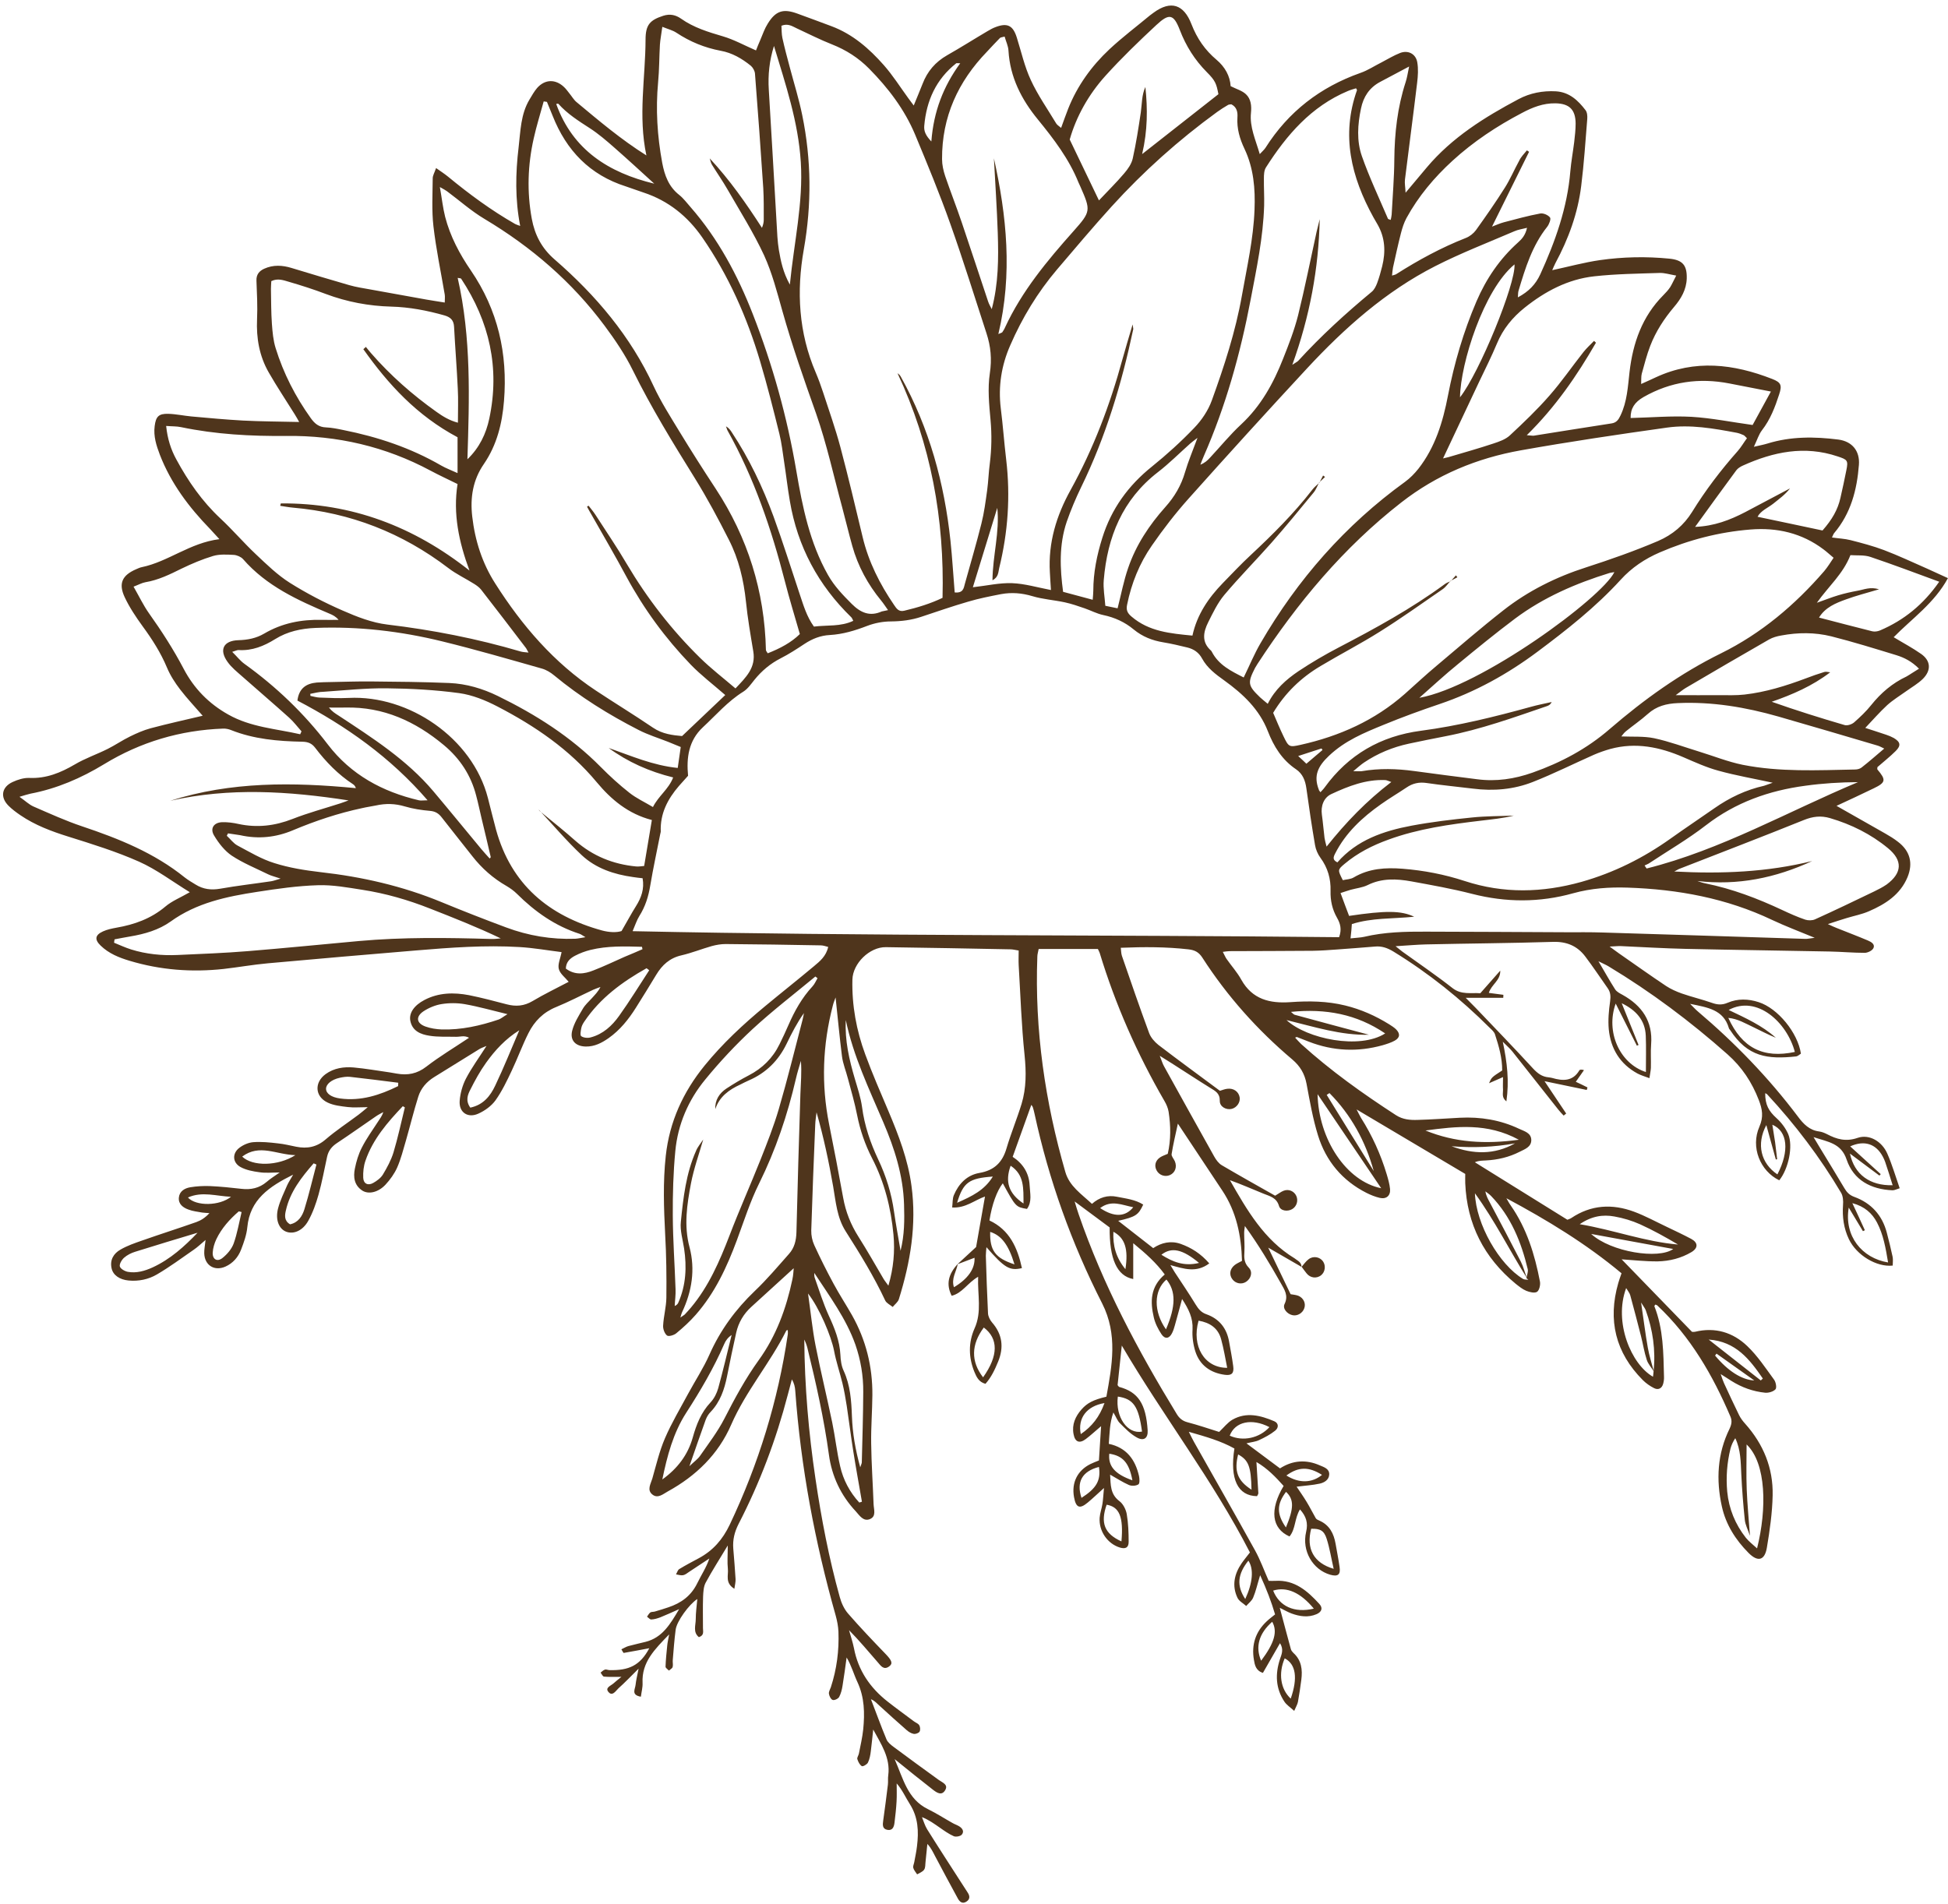 <?xml version="1.0" encoding="UTF-8" standalone="no"?><svg xmlns="http://www.w3.org/2000/svg" xmlns:xlink="http://www.w3.org/1999/xlink" fill="#4f351c" height="1583" preserveAspectRatio="xMidYMid meet" version="1" viewBox="308.6 252.0 1619.1 1583.0" width="1619.1" zoomAndPan="magnify"><g id="change1_1"><path d="M1390.4,1305.2c-8.8-5.1-17.6-10.2-27.7-16c6.5,13.5,12.4,25.9,18.6,38.7c2,0.4,4.3,0.5,6.4,1.3c4.3,1.8,6.4,6.2,5,10.3 c-1.4,4.2-5.9,6.8-10,5.8c-4.3-1-8.3-5.5-6.4-9.3c3.4-7-0.2-12-3.1-17.2c-9.1-16.1-18.6-32-29.9-47.6c-0.2,1.9-0.6,3.8-0.6,5.7 c0,5.2,0.5,10.4,0.2,15.6c-0.3,4.9-0.4,9.2,3.6,13.3c3.6,3.7,1.9,9.1-2.2,11.8c-3.7,2.4-8.6,1.5-11.3-2c-3-3.9-2.3-8.7,1.9-12 c1.7-1.3,3.8-2.2,6-3.4c-0.6-21-4.6-40.8-16.4-58.5c-12-18.1-24.1-36.3-36.9-55.6c-2,9.3-3.9,17.2-5.2,25.3c-0.3,1.8,1.8,3.9,2.7,6 c2,4.8,0.2,9.6-4.2,11.5c-4,1.7-8.8,0.1-10.9-3.8c-2.2-3.9-1.2-8.3,2.9-11c1.8-1.2,4.1-1.9,6.3-2.9c2.7-11.7,2.5-23.3,0.7-35 c-0.5-3.1-1.9-6.3-3.5-9c-22.6-39-40.7-80-53.8-123.1c-0.4-1.2-1.1-2.3-1.5-3.2c-16.5,0-32.7,0-49.2,0c-0.5,2.7-1.1,4.5-1.1,6.3 c-2.3,61,6.4,120.7,23.3,179.2c3.4,11.7,13.2,18.1,22.1,26.4c6.1-5.4,13.1-7.5,20.8-5.9c7.4,1.5,15.2,2.3,21.8,6.5 c-4,8.7-6.3,10.2-20.8,13.5c10,7.8,19.3,15,29.1,22.7c6.9-4.6,14.7-6.4,22.9-3.5c8.9,3.2,16.7,8.1,23.7,16.2 c-10.8,8.1-20.9,4.5-32.3,1.4c1.4,2.4,2.4,4.1,3.5,5.8c5.9,9,11.9,17.8,17.5,27c2.3,3.7,4.6,6.6,9,8.1 c10.7,3.8,16.9,11.7,18.8,22.9c1.2,6.7,2.5,13.4,3.4,20.2c0.8,5.8-1.1,8-7,7.2c-11.9-1.6-20.8-7.9-24.5-19.5 c-1.8-5.8-2.7-12.2-2.3-18.2c0.5-9.4-3.2-16.9-8.7-25.3c-2.2,8-4,14.9-6,21.9c-0.6,2.2-1.3,4.4-2.3,6.4c-2.3,4.7-5.9,5.3-8.8,1 c-2.8-4.2-5.3-9.1-6.4-14c-3-12.8-3.1-25.4,9.1-35.7c-7-9.6-15.6-17.3-26.2-26c0,11,0,20.3,0,29.8c-13.7-2.6-19.8-16.9-19.6-42.9 c-9.1-6.8-18.4-13.7-29.1-21.6c1.4,4.5,2.2,7.5,3.3,10.5c20.2,58.8,49.2,113.2,81.5,166.1c2.1,3.5,4.7,5.8,8.8,6.9 c9.1,2.4,18,5.4,26.5,8.1c4-3.8,7.1-7.9,11.1-10.2c11.6-6.6,23.4-3.5,34.7,1.3c3.6,1.5,4,5.3,0.7,7.9c-4,3.2-8.6,5.6-13.3,7.8 c-2.9,1.4-6.2,1.6-10.5,2.7c9.6,7.2,18.5,13.8,27.9,20.8c10.4-6.7,21.6-7.6,33.1-2.5c3.5,1.5,8,2.8,7.8,7.6c-0.2,4.5-4.2,6.8-8,7.6 c-5.9,1.3-12.1,1.6-19.1,2.5c2.8,4.2,5.7,8.3,8.3,12.6c2.7,4.4,5,9.1,7.6,13.6c0.6,1,2,1.6,3.2,2.1c8.3,3.7,11.8,10.7,13.3,19.2 c1.1,6.4,2.4,12.8,3.3,19.2c1,6.5-1.4,8.3-7.8,6.5c-14.5-4.2-23.7-19.8-20-35.6c1.8-7.5,0-13-5.1-18.7c-4.6,7.4-3.5,16.2-8.7,22.5 c-14.9-6.6-16.7-22.2-4.9-42c-6.6-7.4-13.4-14.5-22.6-19.9c0.6,9.1,1.1,17.5,1.6,25.9c0,0.8-0.7,1.7-1.1,2.5 c-16-0.2-22.8-14.2-18.8-39.6c-11.2-6.3-23.6-9.8-37.9-13.9c1.9,3.7,3,6.1,4.3,8.4c16.9,30,34,59.9,50.7,90.1 c4.4,7.9,7.5,16.6,11.4,25.4c1.7,0,3.6,0.1,5.5,0c16.1-1,26.8,8.5,36.6,19.2c3.1,3.4,2,6.6-2.3,8.5c-7,3-14.1,1.9-20.9-0.6 c-3-1.1-5.8-2.8-9.7-4.7c3.2,11.9,6.1,23.1,9.2,34.3c0.3,1.2,1.2,2.3,2.1,3.2c6.8,6.1,7.7,14,6.6,22.4c-0.8,6.1-1.7,12.3-2.8,18.3 c-0.4,2.1-1.6,4-3.1,7.5c-3.4-3.1-6.3-4.9-8.1-7.6c-7.4-11.1-7.8-23.1-3.7-35.5c1.3-4,3.3-7.8,0-13.2c-4.9,8.6-9.5,16.5-14.2,24.7 c-5.9-1.8-6.8-6.6-7.5-10.9c-2.1-12.4,1.3-23.2,10.6-31.9c2.1-2,4.4-3.7,7-5.8c-3.1-10.6-7-20.7-12.4-32.6 c-2.4,7.8-3.6,13.4-5.8,18.6c-1.1,2.7-3.8,4.7-5.8,7c-2.5-2.3-6-4-7.3-6.9c-4.7-10-2.6-19.7,3.5-28.6c2-2.9,4.3-5.6,6.9-9 c-30.8-60-72.2-113.5-106.5-172c-1.2,11-2.3,22-3.5,32.9c0.6,0.6,0.9,1.4,1.4,1.5c15.6,4.2,22.2,13.9,23.6,36.1 c0.4,6.6-3.3,9.2-9.2,5.8c-5.2-2.9-9.6-7.5-13.9-11.8c-2-1.9-3-4.9-5.4-8.9c-3.2,9.2-3.1,17.4-3.8,26.1c14.7,3.1,22,13.1,25.1,26.7 c0.5,2.3,0.7,6.3-0.5,7c-2,1.3-5.6,1.5-7.9,0.5c-5.2-2.3-10.1-5.5-15.6-8.6c0.5,8.4,0,16.2,7.7,22c3.1,2.3,5.4,6.9,6.1,10.7 c1.3,7.6,1.6,15.5,1.6,23.2c0,4.8-2.6,6.1-7.3,4.7c-10.2-3.1-17.6-13.6-16.8-24.8c0.3-3.8,1.7-7.6,2.3-11.4 c0.6-3.6,0.7-7.3,1.3-13.3c-5.8,5.2-9.5,8.8-13.5,12.1c-6.7,5.6-9.8,4.4-11.4-4.5c-2.2-12,2.8-22.1,13.6-27.5c2-1,4.2-1.8,7.1-3 c0.5-8.6,1.1-17.5,1.8-28.5c-5.1,4.3-8.7,7.7-12.7,10.7c-5.3,4-9,2.5-10.2-4.1c-1.5-8,1.5-14.7,6.7-20.6c4.7-5.3,9.7-7.9,20.6-10.5 c4.7-25.8,9.6-51.7-3.5-77.5c-25.5-50.1-44.3-102.6-56.2-157.6c-0.4-1.9-0.9-3.8-1.5-5.7c-0.2-0.5-0.6-1-1.2-1.8 c-5.1,14.2-10.1,28.2-15.5,43.2c8.3,5.4,13.6,13.3,14.1,23.7c0.3,6.6,2.2,13.6-2.2,19.6c-9.3-1.6-9.3-1.6-20.1-21.3 c-4.9,6.3-9,17.5-11.1,30.9c16.7,7.8,23.3,22.6,27,39.6c-10.2,2.4-14.4-0.1-29.5-17.4c-0.2,3-0.5,5-0.5,7.1 c0.5,15.9,1,31.9,1.8,47.8c0.1,2.6,1.6,5.6,3.3,7.6c8.7,9.9,10,20.8,5.1,32.7c-2.7,6.6-5.7,13-10.5,18.4c-5.7-1.5-7.5-5.9-9.2-9.9 c-4.9-12-5.1-24.4,0.1-36.1c6.3-13.9,2.4-27.8,3-43c-8.8,5.1-13.2,13.7-22,15.8c-4.7-9.4-3-17.7,5.1-26.5 c-1.2,6.4-5.6,12.2-3.2,19.4c11.6-6.9,17.6-15.4,17.1-24.5c-4.8,1.8-9.5,3.6-14.2,5.4c4.9-4.5,9.8-9,15.5-14.3 c2.3-12.8,4.8-27.1,7.4-42c-8.7,3-16.1,9.8-27.3,9.1c0.5-3.7,0.2-7.3,1.4-10.2c4-9.5,10.9-16.7,21.2-18.5 c12.4-2.1,19.2-8.8,22.6-20.5c3.7-12.5,8.7-24.5,12.5-36.9c4-13.2,3.9-26.7,2.5-40.5c-2.6-24.9-3.4-49.9-4.9-74.9 c-0.2-3.8,0-7.7,0-12.1c-2.6-0.4-4.8-1-6.9-1c-34.5-0.7-69-1.3-103.5-1.8c-13.5-0.2-27.5,13.5-27.8,27 c-0.5,21.4,3.3,42.2,10.7,62.2c5.8,15.9,12.6,31.4,19.2,47c8.5,20.1,16.3,40.4,19.2,62.2c4.4,32.3-0.9,63.5-10.5,94.3 c-0.8,2.4-3.4,4.3-5.1,6.4c-2.1-1.7-5.1-3.1-6.2-5.3c-9.4-20.1-21-38.9-32.9-57.6c-7.2-11.3-8.2-24.5-10.4-37.3 c-3.6-20.7-8-41.2-13.8-61.6c-0.4,3.5-1,6.9-1.1,10.4c-1.2,29.3-2.4,58.5-3.3,87.8c-0.1,4.1,0.8,8.5,2.5,12.2 c5,10.9,10.4,21.7,16.1,32.2c4.8,8.9,10.3,17.3,15.3,26.1c11.6,20.6,17.1,42.8,16.9,66.4c-0.1,13.3-1.2,26.7-1,40 c0.2,16.9,1.4,33.8,2,50.7c0.2,4.4,2.4,10-2.9,12.3c-5.6,2.4-8.8-3-11.9-6.4c-12.4-13.2-19.9-29.2-22.3-46.9 c-4.1-30-10.7-59.5-17.9-88.9c-0.6-2.4-1.5-4.8-2.6-7c0.3,38.9,3.6,77.4,9.3,115.7c4.9,33.2,11.2,66.1,20.2,98.4 c1.3,4.8,3.6,9.9,6.9,13.7c10,11.5,20.6,22.6,31.2,33.6c5.2,5.4,6.2,7.9,3,10.3c-4.7,3.5-7.2-0.8-9.6-3.5 c-7.7-8.8-15.1-17.8-23.8-26.6c1.4,5,3.1,10,4.1,15c3.5,18.5,13.4,32.9,27.9,44.3c7.1,5.6,14.5,10.9,21.8,16.4 c1.6,1.2,3.7,1.9,4.6,3.4c0.8,1.4,1,4,0.2,5.3c-0.8,1.2-3.3,2.1-4.9,1.8c-2.1-0.4-4.2-1.7-5.9-3.2c-7.6-6.6-15-13.4-22.5-20.2 c-2.1-1.9-3.9-4.1-7.1-5.4c4.3,11.1,8.3,22.3,12.9,33.3c1,2.5,3.6,4.6,5.9,6.3c12.5,9.3,25.1,18.5,37.7,27.6 c3.1,2.2,8.1,3.8,5.1,8.6c-2.9,4.7-7,1.8-10.1-0.6c-10.2-7.9-20.3-16.1-31.8-25.4c7.2,16.4,10.7,33.3,27.7,41.6 c7,3.4,13.6,7.7,20.4,11.5c1.7,1,3.6,1.6,5.3,2.6c2.9,1.7,4.7,4.4,2.4,7.1c-1.2,1.4-4.9,2-6.6,1.3c-4.1-1.8-7.9-4.5-11.6-7.1 c-4.5-3.1-8.9-6.4-14.9-8.8c1.4,3.4,2.4,7,4.3,10.1c9.3,14.9,18.9,29.6,28.4,44.4c1.8,2.7,3.5,5.5,5.3,8.2c1.9,2.8,2.1,5.6-1.1,7.6 c-3.3,2.1-5.6,0.1-7.1-2.7c-6.4-11.7-12.7-23.5-18.9-35.2c-1.8-3.4-3.3-6.8-6.4-10.1c-0.5,4.9-1,9.9-1.5,14.8 c-0.3,2.3,0,4.9-1.2,6.6c-1.2,1.8-3.8,2.7-5.8,3.9c-1.1-1.8-2.7-3.4-3.2-5.4c-0.4-1.4,0.5-3.1,0.8-4.7c0.8-4.5,1.8-8.9,2.3-13.4 c1.5-12.2,1-23.9-5.9-34.8c-3.6-5.6-6.2-11.8-11-17.3c0,5,0.2,10.1-0.1,15.1c-0.3,5.8-1,11.7-1.7,17.5c-0.4,3.5-1.6,6.8-5.9,6 c-4.3-0.8-4-4.2-3.5-7.7c1.4-10,2.7-19.9,3.9-29.9c0.3-2.6-0.1-5.2,0.3-7.8c1.9-14.5-6-25.9-12.5-38c-0.7,6-1.2,12.1-2,18.1 c-0.4,3.2-1,6.6-2.4,9.4c-0.8,1.6-4.3,3.5-5.1,2.9c-1.8-1.1-3-3.6-3.7-5.8c-0.4-1.3,1-3,1.3-4.6c1.3-6.7,2.9-13.4,3.6-20.2 c1.3-13.4,1.1-26.5-4.8-39.2c-3.1-6.6-5-13.8-9-20.5c-1.1,7.9-2.1,15.7-3.4,23.5c-0.5,3.2-1.3,6.5-2.8,9.3c-0.8,1.5-3.9,3-5.4,2.5 c-1.5-0.5-2.8-3.2-3.1-5.1c-0.3-1.7,1-3.7,1.6-5.5c4.9-15,6.9-30.4,6.3-46.2c-0.2-4.5-1.1-9-2.3-13.4 c-17.3-61.2-29-123.4-33.6-186.9c-0.2-3.1-0.9-6.2-2.8-9.4c-1.1,4.3-2.3,8.6-3.4,12.8c-9.7,37.3-23.2,73.1-40.9,107.4 c-3.4,6.7-5,13.2-4.4,20.6c0.7,8.4,1.4,16.9,1.9,25.3c0.1,2.3-0.5,4.6-1,8c-8-4.9-4.8-11.3-5.4-16.5c-0.6-5.6-0.1-11.4-0.1-19.5 c-7,11.7-13.1,21.1-18.4,31c-1.7,3.2-1.9,7.5-2.1,11.4c-0.3,8.8-0.1,17.5-0.1,26.3c0,2.8,1.2,6-3.4,7.5c-5.1-4.1-2.6-9.9-2.6-14.9 c0-5.5,0.8-11,1.3-16.8c-6.9,4.5-17.1,18.5-18,25.5c-1.1,8.4-1.7,16.8-2.4,25.2c-0.2,1.9,0.4,4-0.1,5.8c-0.3,1.2-2,2-3.1,3 c-1-1.1-2.9-2.2-2.8-3.3c0.2-5.8,0.8-11.7,1.4-17.5c0.2-2.4,0.8-4.8,1.6-9.3c-12.1,12.5-22.9,23.1-22.1,40.3 c0.2,3.7-0.9,7.5-1.4,11.5c-8.4-1.4-4.7-6.4-4.4-9.9c0.4-3.7,1.3-7.4,2.5-13.4c-6.6,6.5-11.4,11.6-16.7,16.3 c-2.3,2.1-5.1,7.2-8.5,2.9c-2.8-3.5,2.4-5.1,4.5-7.1c1.6-1.5,3.4-2.8,6.4-5.3c-5.9,0-10.3,0.2-14.5-0.2c-1-0.1-1.9-2.2-2.8-3.3 c1.2-0.9,2.2-2.1,3.6-2.5c1.1-0.4,2.5,0.4,3.8,0.4c15.9,0.4,25.4-3.7,33.1-18.2c-7,1.3-14.1,2.7-21.2,3.9c-0.4,0.1-1-1.4-2-3 c2.2-1,4-2.2,5.9-2.7c4.7-1.3,9.5-2.3,14.2-3.5c13.9-3.5,20.4-14.5,27.9-27.2c-6.3,2.8-10.9,4.9-15.6,6.8c-2.4,0.9-5,1.7-7.5,1.8 c-1.2,0.1-2.4-1.5-3.6-2.3c0.9-1.2,1.6-2.7,2.7-3.5c1-0.7,2.5-0.4,3.8-0.8c3.7-1.1,7.5-2.2,11.2-3.5c10.6-3.5,18.9-9.5,24-19.9 c3.3-6.8,7.6-13.2,10.1-20.7c-5.6,3.7-11.2,7.4-16.8,11.1c-1.6,1.1-3.3,2.5-5.1,2.8c-1.8,0.3-3.9-0.4-5.8-0.7 c0.9-1.5,1.4-3.6,2.7-4.4c5.3-3.2,10.7-6.1,16.2-9c11.9-6.4,19.9-15.6,25.8-28c23.9-50.4,40.1-102.9,48.2-158c0.2-1.2,0-2.4,0-3.7 c-0.6,0.2-1.1,0.2-1.2,0.4c-13.5,27.1-33.6,50.2-45.8,78.2c-10.7,24.7-29.3,42.7-52.8,55.6c-3.8,2.1-8.1,6-12.5,2.7 c-5.1-3.8-1.6-9-0.3-13.4c3.2-11.2,5.9-22.8,10.5-33.5c5.5-12.8,12.7-24.8,19.3-37.1c5.9-10.9,12.7-21.2,17.7-32.5 c9-20.3,21.7-37.6,37.7-52.9c10.1-9.6,19.1-20.3,28.4-30.8c4.5-5,6-11.1,6.2-18c0.9-38.4,2.1-76.8,3.3-115.1 c0.3-9,1.2-18.1,0.4-27.4c-1.4,4.9-3,9.8-4.1,14.7c-7,30.2-16.8,59.3-30.6,87.2c-7.5,15.1-12.6,31.3-18.5,47.2 c-8.3,22.4-18.3,43.9-34.2,62c-4.9,5.6-10.5,10.7-16.2,15.4c-1.9,1.6-6.4,2.9-7.7,1.8c-2-1.6-3.4-5.5-3.2-8.2 c0.4-7.8,2.6-15.5,2.7-23.2c0.2-17.5,0-35.1-1-52.6c-1.1-21.8-1.9-43.5,0.5-65.3c3.1-28.4,14.4-53.1,32.3-75.1 c14.9-18.3,32-34.2,50.1-49.2c13.5-11.2,27.3-22.1,40.8-33.4c4.9-4.1,10.1-8.3,11.8-16c-2.1-0.5-4.1-1.3-6.2-1.3 c-26.4-0.5-52.7-0.9-79.1-1.1c-3.8,0-7.8,0.7-11.5,1.7c-8.4,2.4-16.6,5.7-25.2,7.7c-9.7,2.2-16,8-20.9,16.1 c-5.5,9.2-11.2,18.3-16.9,27.4c-6.1,9.7-13.2,18.6-22.7,25.3c-5.7,4-11.7,7.1-18.9,7c-8.4-0.1-13.4-5-11.4-13.1 c1.6-6.4,5.4-12.4,8.8-18.2c1.9-3.3,4.9-6,7.6-8.9c2.5-2.8,5.2-5.4,7.1-9.3c-2,0.8-4.1,1.4-6,2.3c-10.3,4.8-20.4,10.1-30.9,14.4 c-10.6,4.3-18,11.8-22.9,21.6c-5.1,10.1-9,20.9-13.9,31.2c-4,8.5-8.1,17.1-13.5,24.7c-3.4,4.7-8.9,8.7-14.3,11.1 c-8.8,4-16.2-1.1-15.5-10.6c0.5-6.3,2.3-12.9,5.2-18.5c4.8-9.2,11-17.6,17.1-27.2c-2.5,1.1-4.5,1.7-6.2,2.8 c-12.5,7.7-24.9,15.4-37.3,23.1c-6.3,3.9-11,9.3-13.2,16.3c-3.8,12.1-6.8,24.4-10.3,36.6c-2.2,7.5-4.1,15.1-7.2,22.2 c-2.3,5.2-5.9,10.2-9.8,14.4c-6,6.4-14.1,8.2-19.3,4.8c-6.7-4.4-7.5-11.3-6.1-18.2c1.2-6,3-12.1,5.8-17.5 c3.8-7.5,8.8-14.4,13.4-21.5c1.5-2.4,3.4-4.6,4.4-8c-2.1,1.2-4.2,2.2-6.2,3.6c-10.7,7.3-21.3,14.9-32.2,22.1 c-4.4,2.9-7.2,6.4-8.3,11.5c-2.3,10.5-4.2,21.1-7.1,31.4c-2.1,7.4-4.7,14.9-8.5,21.7c-4.6,8.4-12.3,11.5-18.5,9.1 c-6-2.4-9.1-10.1-6.6-19.5c1.7-6.5,4.8-12.7,7.5-19c1.1-2.5,2.7-4.8,5-8.9c-20.1,10-35.9,20.8-38.1,43.7 c-0.6,6.4-2.9,12.7-5.2,18.7c-2.4,6.2-6.7,11.2-12.9,14c-9.1,4.1-17.4-0.9-17.7-11c-0.1-3.2,0.6-6.4,1.1-11.1 c-3.9,3.3-6.7,6-9.8,8.1c-10.1,7-20.1,14.4-30.7,20.6c-7,4.1-15.2,5.8-23.5,5c-7.5-0.7-12.9-4.5-14.1-10.1 c-1.6-7,1.7-12.4,7.4-15.6c5.5-3.2,11.8-5.4,17.9-7.5c15-5.3,30.2-10.1,45.2-15.4c3.9-1.4,7.4-3.7,10.8-7.4c-2-0.2-4.1-0.2-6.1-0.5 c-3.8-0.7-7.8-1.1-11.4-2.5c-4.4-1.6-8.4-4.5-7.9-9.9c0.5-5.3,4.8-7.8,9.4-8.6c5.4-0.9,11-1.2,16.5-1c8.8,0.4,17.5,1.3,26.2,2.3 c7.8,0.9,14.8-0.6,20.9-5.8c3.1-2.7,6.7-4.9,10.8-7.8c-6.4,0-11.7,0.6-16.8-0.2c-5.4-0.7-11.1-1.8-15.7-4.3 c-6.8-3.7-7.1-11.5-0.9-16.1c3.2-2.4,7.5-4.3,11.5-4.6c6.7-0.5,13.6,0.2,20.4,1c5.2,0.5,10.2,1.8,15.3,2.8c9.1,1.8,17,0.3,24.4-6.1 c8.6-7.4,18.2-13.7,27.3-20.5c2.2-1.7,4.4-3.5,7.7-6.3c-6.6,0-11.7,0.5-16.6-0.1c-5.7-0.7-11.8-1.3-16.9-3.8 c-10.5-5.1-11-16.7-1.5-23.6c6.9-5,15.1-6.2,23.3-5.5c10,0.9,20,2.7,30,4.1c1.9,0.3,3.8,0.7,5.8,1c9,1.6,16.9,0.2,24.6-5.8 c11-8.5,23.1-15.7,35.5-24c-4-2.2-7.5-0.7-10.7-0.8c-7.5-0.2-15,0.3-22.3-0.9c-7.1-1.1-14.1-3.8-15.8-12.3 c-1.3-6.5,3.1-12.9,11.7-17.4c11.8-6.2,24.5-6.4,37.1-4c10.5,2.1,20.9,4.9,31.3,7.6c7.6,2,14.4,1.5,21.5-2.7c9.7-5.8,20-10.7,30-16 c-2.9-3.6-7.2-6.7-8.2-10.7c-1-3.9,1.3-8.6,2.3-14c-11.4-1.4-23.1-3.5-34.9-4.2c-28.6-1.7-57.2,0.4-85.8,2.8 c-41.2,3.4-82.3,7-123.4,10.7c-12.3,1.1-24.5,3.3-36.8,4.7c-26.5,2.9-52.6,0.9-78.2-6.8c-8.7-2.6-17.2-6-24-12.6 c-5.2-5-4.7-8.8,1.9-11.8c3.5-1.6,7.4-2.4,11.2-3.1c15-2.6,28.7-7.5,40.6-17.5c5.5-4.7,12.6-7.5,20.4-12 c-14.5-8.9-27.6-18.9-42.2-25.4c-18.9-8.4-38.9-14.6-58.7-20.8c-14.1-4.4-27.7-9.5-39.9-17.8c-3.5-2.4-6.9-4.9-9.9-7.9 c-7.1-7.1-5.7-15.5,3.4-19.7c4.3-2,9.4-3.6,14-3.4c14,0.6,25.9-4.3,37.7-11.2c8.6-5.1,18.3-8.4,27.3-12.9 c6.4-3.2,12.3-7.3,18.7-10.4c5.5-2.7,11.2-5.2,17.1-6.8c14.3-3.8,28.8-7,43.2-10.4c-6.1-7.1-12.8-14.1-18.7-21.8 c-4.3-5.6-8.3-11.8-11-18.3c-5.2-12.4-12.3-23.5-20.3-34.4c-5.5-7.6-10.8-15.5-14.8-24c-5.4-11.5-2.1-18.3,9.5-23.3 c1.5-0.6,3-1.4,4.6-1.7c22.2-4.6,40-20.2,64.6-23.3c-3.6-3.9-5.6-6.2-7.7-8.4c-17.6-18.1-32.6-38-41.8-61.8 c-2.9-7.6-5.4-15.4-4.3-23.8c1-7.9,3.3-10.4,11.3-10.2c6.5,0.2,12.9,1.6,19.3,2.2c14.2,1.3,28.5,2.6,42.7,3.4 c15.3,0.8,30.5,0.8,46.8,1.2c-1.3-2.3-2.4-4.4-3.7-6.4c-7.2-11.6-14.8-22.9-21.6-34.8c-7.8-13.6-10.4-28.5-9.7-44.2 c0.5-10.7-0.1-21.4-0.5-32.1c-0.2-5.1,2.3-8,6.4-9.9c7.5-3.4,15.1-3,22.9-0.6c15.9,4.8,31.7,9.6,47.7,14.2c5.9,1.7,12,2.6,18.1,3.7 c15.3,2.8,30.7,5.6,46,8.3c4.8,0.9,9.6,1.5,15.4,2.5c0-2.5,0.3-4.6,0-6.6c-3.2-18.9-7.2-37.7-9.4-56.8c-1.5-13.1-0.7-26.6-0.6-39.9 c0-2.3,1.5-4.7,2.8-8.5c4.1,2.9,7.2,4.9,10,7.2c17.6,14.5,35.9,28,55.7,39.3c1.1,0.6,2.3,0.9,4.2,1.6c-4.3-22.1-3.9-43.8-1.3-65.4 c1.6-13.5,1.7-27.4,9-39.6c2-3.3,3.9-6.8,6.4-9.7c6.5-7.3,15.2-7.5,22.3-0.8c1.6,1.5,3,3.4,4.4,5.2c2.1,2.5,3.7,5.5,6.2,7.5 c18.4,15.3,36.6,30.8,57.9,44.2c-7-32.9-0.8-64.6-0.7-96.2c0-12.5,3.7-16.3,14.7-19.9c5.6-1.8,10.4-0.7,14.8,2.4 c10.6,7.5,22.6,11.1,34.8,14.7c9.2,2.7,17.8,7.5,27.5,11.7c1-2.6,2.3-5.8,3.7-9c1.9-4.5,3.5-9.2,6.1-13.3 c6.6-10.7,12.9-12.6,24.6-8.3c9.5,3.5,18.9,6.9,28.4,10.5c17.6,6.6,31.3,18.6,43.4,32.3c7.5,8.5,13.6,18.2,20.3,27.4 c1.3,1.7,2.6,3.5,4.6,6.2c2.7-6.7,5.1-12.2,7.3-17.9c4-10.5,10.7-18.3,20.5-23.9c11.3-6.4,22.3-13.4,33.5-20c2.2-1.3,4.5-2.6,7-3.5 c9.7-3.6,14.3-1.1,17.4,8.9c3.7,11.8,6.4,24,11.6,35.2c5.8,12.6,13.9,24.1,21.1,36.1c0.8,1.3,2.2,2.1,4.1,3.7 c2.1-5.8,3.9-10.9,5.9-16c7.6-19.1,19.4-35.4,34.2-49.3c10.7-10,22.4-18.8,33.7-28.2c1-0.8,2.1-1.6,3.1-2.3 c14.3-10.5,25.1-6.8,31.4,9.5c4.7,12.1,11.3,21.6,20.9,29.7c7,5.9,11.2,13.5,11.7,21.9c4.7,2.4,9.5,3.7,12.7,6.7 c4.2,3.9,4.8,9.7,4.2,15.5c-1.2,11.8,3.8,22.2,7.3,34.3c2.1-2.3,3.7-3.6,4.8-5.3c19-30,45.5-50.4,78.9-62.2 c6.1-2.1,11.6-5.8,17.4-8.7c5.2-2.7,10.2-5.8,15.6-7.9c6.6-2.5,12.9,0.7,14.2,7.6c1,5.6,0.6,11.6-0.1,17.3 c-3.2,26.8-6.8,53.5-10.1,80.3c-0.4,3,0.3,6.2,0.5,11c6.7-8,12.2-14.6,17.7-21.1c21-24.9,48-41.7,76.2-56.7 c9.6-5.1,20.1-7.1,31.1-6.5c11.2,0.7,18.4,7.6,24.6,15.7c1.4,1.8,1.6,5,1.4,7.4c-1.5,18.5-2.7,37-5,55.4 c-2.8,22.9-10.6,44.2-21.5,64.4c-1,1.9-1.8,4-2.6,5.8c13.5-2.9,26.6-6.5,39.8-8.4c19-2.7,38.3-3.1,57.5-1.2 c11.1,1.1,14.8,5.5,14.5,16.5c-0.3,9.3-4.7,16.8-10.5,23.6c-8.3,9.8-15.2,20.4-19.8,32.3c-2.9,7.5-4.9,15.4-7.1,23.3 c-0.6,2.3-0.3,4.9-0.5,8.5c4.8-2.2,8.6-3.8,12.3-5.6c32.4-15,64.6-11.1,96.6,1.4c7.5,2.9,8.3,5.3,5.8,12.9 c-3.4,10.5-7.3,20.8-14.3,29.8c-2.6,3.4-3.9,7.8-6.7,13.7c5.3-1.2,8.4-1.8,11.3-2.7c19.4-6,39.1-5.8,58.9-3.3 c11.4,1.5,18,9.4,17.1,21c-1.6,20.8-6.7,40.4-20.6,56.8c-0.6,0.7-0.8,1.6-1.8,3.6c5.5,0.8,10.6,1,15.4,2.2 c9.4,2.4,18.9,4.9,27.9,8.3c12.1,4.6,23.9,10.2,35.8,15.4c5.6,2.5,11.1,5.1,17.3,7.9c-11.3,20.8-29.8,33.5-45.1,49.1 c7.9,4.8,15.7,8.9,22.8,13.9c8,5.6,8.6,13.5,1.6,20.6c-4.1,4.1-9.3,7-14,10.4c-5.3,3.8-10.9,7.2-15.7,11.5 c-6.4,5.9-12.1,12.5-18.3,19c5.7,1.9,11.6,3.7,17.4,5.7c2.1,0.7,4.3,1.6,6.3,2.7c5.5,3.3,6.2,6.2,1.6,10.8 c-4.8,4.8-10.2,9-15.2,13.4c0,0.8-0.3,1.6,0,2c7.3,8.6,7,10.8-3,15.6c-10.2,5-20.5,9.7-31,14.6c14,7.9,27.2,15.4,40.5,23 c3.7,2.1,7.3,4.3,10.6,6.9c10,7.6,12.7,17.7,7.9,29.4c-6.1,14.6-18.4,22.4-32,28.3c-5.9,2.6-12.4,3.8-18.6,5.7 c-4.6,1.4-9.2,2.9-15.6,5c3.5,1.6,5.3,2.5,7.2,3.2c8.7,3.5,17.5,6.8,26.2,10.5c2.6,1.1,6.1,3.1,4.4,6.4c-1,2-4.6,3.7-7,3.8 c-9.7,0-19.5-0.9-29.2-1.1c-40-0.8-80-1.3-120-2.2c-17.9-0.4-35.7-1.5-53.6-2.3c-2.4-0.1-4.9,0.2-9.4,0.4c3.7,2.7,5.7,4.2,7.7,5.6 c13.1,9.1,26.1,18.4,39.3,27.2c4,2.6,8.5,4.6,13,6.2c8.3,2.9,16.9,4.9,25.1,7.8c4.5,1.6,8.4,1.9,13-0.1c8.4-3.6,17.2-3.3,25.8-0.5 c15.9,5.1,32.5,25.4,35.1,42.8c-1.2,0.7-2.5,2.1-3.9,2.3c-23.8,2.5-40.3,0.6-55-22c-0.4-0.5-0.9-1-1-1.6 c-4.5-15.3-17.6-17.1-32.2-20.1c2.9,2.9,4.5,4.7,6.3,6.2c30.9,26.2,58.9,55.1,83.3,87.5c4.6,6.2,9.6,11.4,17.7,12.4 c2.2,0.3,4.4,1.2,6.4,2.2c8.2,4.3,15.8,6.5,25.6,3.1c9.7-3.3,20.2,3,24.6,13.1c4,9.1,6.8,18.8,10.3,28.8c-2.7,0.8-4.4,1.8-6.1,1.7 c-17.8-0.8-32.2-8.4-38-25.5c-4.6-13.7-15.2-14.6-27.5-18.7c2.5,4.2,3.9,6.6,5.4,9c6.7,11.1,13.6,22.2,20.2,33.4 c2,3.4,4.2,5.8,8.3,7.3c14,5.1,23.2,15.2,27,29.8c1.7,6.6,3.4,13.2,4.8,19.9c0.5,2.4,0.1,4.9,0.1,7.4c-13.5,1.4-30-8.6-36.4-21.9 c-4.3-9-5.6-18.5-4.9-28.5c0.3-3.3,0-7.4-1.6-10.1c-17.5-29.5-38.1-56.7-61.4-81.8c-0.4-0.5-1.1-0.7-1.7-1c0,9.7,2.9,14.8,9.5,20.8 c4,3.6,7.5,8.3,9.6,13.1c4.3,10.2,0.2,29.1-7.4,38.5c-15.9-7.7-24-27.6-16.5-44.6c3.6-8.2,2.4-14.6-0.5-22.1 c-5.7-14.8-14-27.4-26.1-38.1c-30.8-27.3-63.5-51.8-98.7-73c-2.1-1.3-4.4-2.2-8.5-4.3c5.4,9.1,9.4,16.4,13.9,23.4 c1.3,2,3.9,3.3,6.1,4.5c16.2,9,25.3,22,23.8,41.2c-0.5,6.5,0,13-0.2,19.5c-0.1,2.4-0.7,4.8-1.2,8.6c-4.1-1.5-7.1-2.4-9.8-3.8 c-14.6-7.9-22.4-20.6-24-36.8c-0.7-7.6,0-15.6,1.1-23.2c0.6-4.2,0.4-7.6-2-11c-6.2-8.8-12.1-17.7-18.6-26.3 c-6.7-8.9-15.6-12.6-27.1-12.2c-35.1,1.1-70.3,1.3-105.4,2.1c-7.6,0.2-15.3,0.9-25.2,1.5c3.1,2.5,4.3,3.5,5.5,4.4 c14,10.1,28.3,19.8,41.8,30.4c7.4,5.8,15.4,3.7,23.1,4.3c5.7-6.4,11.1-12.6,16.6-18.8c0.3,8.2-7.4,11.5-9.5,18.5 c4.4,0.6,8.3,1.1,12.1,1.6c0,0.8-0.1,1.6-0.1,2.5c-9.6,0-19.2,0-31.2,0c4,4,6.2,6.2,8.3,8.4c15.9,16.7,32,33.3,47.6,50.3 c3.8,4.1,7.5,6.9,13,7.4c1,0.1,1.9,0.3,2.9,0.5c8.9,2.6,17.2,3,22.7-6.4c0.4-0.6,1.7-0.7,3.8-0.1c-2.2,3.1-4.3,6.1-6.8,9.7 c3.4,1.6,6.6,3.1,9.7,4.7c-0.2,0.7-0.4,1.4-0.6,2.1c-11-2.3-22.1-4.6-35.1-7.3c6.8,10.2,12.4,18.5,18,26.9 c-0.7,0.6-1.4,1.1-2.1,1.7c-1.5-1.6-3-3.1-4.4-4.9c-12.7-16.1-25.4-32.2-38.1-48.2c-1.9-2.4-4.3-4.5-8.1-8.3 c3.7,17.5,5.4,32.8,3,49.6c-4.1-3.3-2.7-6.7-2.8-9.5c-0.2-3.2,0-6.4,0-10.7c-4.3,1.9-7.7,3.4-11.6,5.1c2.1-4.9,2.1-4.9,10.9-10.6 c0.1-10.3-2.8-20.3-6-30.1c-0.7-2-2.6-3.7-4.2-5.2c-24.3-24.3-50.9-45.6-80.1-63.5c-4.9-3-9.8-4.8-15.6-4.2 c-10.4,0.9-20.7,1.6-31.1,2.4c-6.8,0.5-13.6,1-20.4,1.1c-23.1,0.2-46.2,0.2-69.3,0.3c-1.5,0-3,0.3-5.5,0.6c1.3,2.4,2,4.2,3,5.7 c4.1,5.9,9,11.3,12.4,17.5c9.2,16.4,23.8,19.8,40.8,18.6c15.3-1.1,30.6-0.9,45.6,2.8c13.1,3.2,25.2,8.6,36.6,15.7 c1.9,1.2,3.9,2.5,5.5,4c3.7,3.7,3.4,7-1,9.5c-3.1,1.7-6.6,2.8-10,3.8c-20.7,5.8-41.2,4.9-61.3-2.9c-3.3-1.3-6.7-2.6-10-3.9 c-0.2-0.1-0.6,0.2-1.5,0.5c1.8,1.9,3.4,3.8,5.1,5.4c24.4,22.1,51.2,41.2,78.8,59.1c5.6,3.6,11.6,4.1,17.8,3.9 c11.7-0.3,23.4-1.2,35.1-1.8c17.2-0.9,33.8,1.8,49.4,9.2c4.2,2,10,3.3,10.1,9.3c0,5.9-5.4,7.6-9.7,9.8c-8.8,4.5-18.3,6.7-28.1,7.2 c-2.8,0.2-5.7,0-9.1,1.5c25.5,15.8,51,31.7,76.9,47.8c0.9-0.4,2.1-0.7,3.2-1.4c16.5-11.1,34.1-12,52.2-5.3 c9.4,3.5,18.3,8.4,27.4,12.7c6.7,3.2,13.5,6.4,20.1,9.9c5.8,3.1,5.9,7.6,0.2,11c-8.6,5.1-18.2,7.5-28,7.7 c-10.3,0.1-20.6-1.1-30-1.7c18.4,19,37.8,39,58.4,60.2c-0.4,0,1.2,0.3,2.7,0c16.6-4,31.4,0.5,43.3,11.9 c8.6,8.2,15.3,18.4,22.4,28.1c1.4,2,2.2,6.5,1.1,7.8c-1.8,2-5.7,3.1-8.5,2.9c-10.1-1-19.6-4.4-28.3-9.9c-2.4-1.5-4.7-3.1-8.8-5.6 c1.3,3.7,1.9,5.7,2.8,7.6c4.1,8.9,8.2,17.7,12.5,26.5c1.3,2.6,3,4.9,5,7.1c15.2,17,23.4,36.9,22.9,59.6 c-0.3,14.6-2.4,29.2-4.8,43.5c-1.8,10.8-7.6,12.1-15.3,4.3c-10.7-10.8-18.8-23.5-22.1-38.5c-4.9-22.1-3.8-44,6.4-64.7 c1.7-3.6,2.2-6.6,0.7-10.1c-14.7-34.4-33.1-66.3-60.7-92.3c-0.4-0.4-1.1-0.5-1.7-0.8c-0.3,0.5-0.9,1.1-0.8,1.4 c7.5,18.9,7.5,38.8,8,58.7c0.1,1.9-0.2,3.9-0.7,5.8c-1.1,3.9-4.1,5.3-7.5,3.6c-3.4-1.7-6.7-4-9.4-6.7 c-22.7-22.8-29.3-49.8-20.4-80.7c0.7-2.5,1.6-4.9,2.7-8.1c-29.3-24.5-61.7-44.2-95.7-62.4c1.2,2,2.2,4.1,3.6,6 c13.3,19.1,20,40.8,24.3,63.3c0.5,2.7-0.5,7.2-2.4,8.5c-2,1.3-6.2,0.3-8.9-0.8c-3.2-1.3-6.1-3.7-8.9-5.9 c-26.3-21.7-40.5-49.5-41.9-83.6c-0.1-2.6,0-5.2,0-7.7c-30-17.8-59.6-35.4-90.3-53.6c1.5,2.8,2.4,4.9,3.6,6.9 c9.3,14.7,16.4,30.3,21.4,46.9c1.2,4,2.4,8.2,2.8,12.3c0.5,5.6-3.1,8.7-8.6,7.4c-3.8-0.9-7.5-2.4-10.9-4.1 c-20.2-10.2-33.8-26.5-40.4-47.9c-4.3-13.9-6.8-28.4-9.5-42.8c-1.6-8.4-5.3-14.7-11.9-20.3c-29-24.5-54.1-52.6-74.7-84.6 c-2.9-4.5-6.2-6.3-11.6-6.9c-18.5-2.1-36.9-2.1-56.2-1.3c0.3,2.5,0.3,4.7,0.9,6.6c7.4,21.5,14.8,43,22.7,64.4 c1.4,3.7,4.5,7.2,7.6,9.7c16.8,12.9,33.9,25.3,51.2,38.2c2-0.6,4.1-1.5,6.3-1.7c5.1-0.6,9.3,2.4,10.1,7.1c0.7,4.1-2.3,8.5-6.5,9.6 c-4.5,1.2-10.1-1.7-10-6.6c0.1-6.4-3.7-8.2-7.9-10.8c-10.8-6.7-21.4-13.7-32.1-20.5c-2.6-1.7-5.3-3.3-9.9-6.2 c1.7,4.3,2.4,6.7,3.6,8.8c13.9,25,27.7,50.1,41.7,75c1.5,2.7,3.7,5.7,6.3,7.2c14.8,8.7,29.8,17.1,44.3,25.3c3.1-1.8,4.9-3.3,7-4.1 c4.2-1.7,8.8,0.3,10.6,4.3c1.8,4,0.3,8.8-3.5,11c-3.8,2.2-9.7,1.5-10.9-2.7c-2.1-7-7.5-8-12.9-10.2c-9.2-3.7-18.3-7.8-27.9-11.2 c14.2,24.9,28.4,49.6,53.8,65C1386.7,1299.9,1390.3,1301,1390.4,1305.2L1390.4,1305.2z M1577.3,1314.5c0.4-2.5,1.6-5.1,1.1-7.4 c-5.4-22.6-14-43.8-30.5-60.9c-1.4-1.4-3.1-2.6-4.7-3.8c0.6,3.7,2.2,6.5,3.7,9.3c8.6,16.3,17.3,32.6,25.7,49c2.2,4.3,3.3,9,5,13.6 c-14.3-22.8-26.3-47.1-43.1-70.3c0.9,25.7,20.1,59.2,40,71.2c1.2,0.7,2.9,0.5,4.4,0.7C1578.3,1315.4,1577.8,1315,1577.3,1314.5z M1683.2,1392.1c-2-3.2-4.8-6.2-5.9-9.7c-2.1-6.4-3.1-13.2-4.8-19.8c-2.9-11.3-5.8-22.5-8.9-33.8c-0.5-1.9-2-3.6-3.4-6 c-10.6,28.4,4.3,63.5,22.3,73.7c0.2-1.6,0.4-3.1,0.5-4.7c1.8-17.3-0.6-34.1-6.5-50.5c-0.6-1.7-1.9-3.2-3.9-6.5 c2.1,14,3.5,25.8,5.6,37.6C1679.4,1379.1,1681.5,1385.6,1683.2,1392.1z M893.1,1199.3c-3.5,12.1-7.8,24.1-10.2,36.5 c-3.3,17.5-6,35-1.2,53c4.9,18.5,2,36.8-6.2,54.1c-0.5,1-0.7,2.1-1.4,4.4c2-1.4,2.9-1.9,3.6-2.5c1.8-1.9,3.5-3.8,5.2-5.8 c14.8-17.7,23.8-38.5,32-59.8c8.1-21.2,17.4-42,25.8-63.1c5.5-13.9,11-27.8,15.2-42.1c7.2-24.6,13.3-49.6,19.8-74.4 c0.5-1.8,0.7-3.6,1.1-5.4c-5.8,8.2-10.2,16.8-14.4,25.5c-6.8,14-17.1,24.3-31.5,30.5c-2.4,1-4.7,2.3-7,3.4 c-9.4,4.3-17.4,10.1-20.8,20.5c-0.3-7.6,3.3-13.2,9.3-17.2c6-3.9,12.1-7.6,18.5-10.9c11.4-5.9,20-14.4,25.6-25.9 c2.6-5.3,5.1-10.5,7.4-15.9c5.1-11.7,11.2-22.7,20-32.2c1.8-1.9,2.8-4.5,4.2-6.8c-0.6-0.5-1.2-0.9-1.8-1.4 c-17.5,14.5-35.5,28.3-52.2,43.7c-14,13-27.2,27.1-39.3,41.9c-14.1,17.1-22.8,37.3-24.9,59.5c-1.7,17.7-2.2,35.7-2.1,53.5 c0.1,20.5,1.6,40.9,2.3,61.4c0.2,4.6-0.5,9.3-0.7,13.9c1.8-0.8,2.5-1.7,3-2.8c6.4-14.5,7.1-29.6,4.8-45c-1.1-7.4-3.5-14.9-2.7-22.2 c2-20,4.3-40.2,12.6-58.9C888.4,1205.5,891,1202.5,893.1,1199.3z M1405.2,653.3l-0.2-0.2c-1.5,2.8-2.6,6-4.6,8.4 c-11.6,14.1-23.1,28.2-35.1,41.8c-12.9,14.6-26.7,28.5-39.2,43.4c-5.5,6.6-9.4,14.8-13.3,22.6c-4.1,8.2-5.7,16.6,2.5,23.7 c0.2,0.2,0.3,0.6,0.5,0.8c5.7,11.1,16.1,16.1,26.5,21.4c4.9-10,8.8-19.6,14-28.5c30.8-53,70.4-98.2,120.2-134.2 c4.1-3,7.8-6.8,11-10.8c14-17.9,20.4-39,24.6-60.9c5.2-26.9,12.9-53.1,23.7-78.3c8.1-18.8,19.3-35.3,34.6-49 c3.3-2.9,6.1-6.2,7.4-12.1c-4.3,1.1-7.5,1.5-10.4,2.8c-22.1,9.5-44.6,18.2-66,29.1c-41.1,21-75.1,51.2-106.3,84.8 c-33.2,35.8-66,71.9-98.5,108.3c-11,12.3-21.2,25.5-30.6,39.1c-10.3,14.8-17,31.4-20.6,49.2c-0.9,4.3,0.1,6.9,3.7,9.9 c14.6,12.5,32.2,14,50.6,15.8c3.8-17.5,13.3-31.3,25.2-43.6c7.7-7.9,15.3-16,23.4-23.5c18.1-16.9,35.6-34.3,50.8-53.9 C1400.8,657.1,1403.1,655.3,1405.2,653.3z M1514.4,735.1c0,0-0.2-0.2-0.2-0.2c-2.1,2.3-3.9,5.1-6.5,6.9 c-17.4,12-34.6,24.3-52.5,35.5c-15.9,10-32.8,18.7-49,28.4c-16.2,9.6-29.4,22.3-39.4,38.9c2.8,6.5,5.5,13.1,8.6,19.5 c4.3,9,4.8,9.2,14.2,7.1c32.3-7.2,61.7-20.3,86.7-42.4c8.8-7.8,17.3-15.8,26.3-23.3c18.4-15.5,36.6-31.3,55.5-46.1 c20.6-16.2,44-27.8,69-35.8c20.1-6.5,40-13.5,59.5-21.8c12.3-5.3,21.6-13.3,28.4-24.2c11.1-18,23.9-34.8,37.9-50.6 c2.9-3.3,5.1-7.2,7.7-10.7c-1.5-1.4-2.1-2.3-2.9-2.6c-1.8-0.8-3.6-1.5-5.5-1.9c-19.2-3.6-38.6-7.1-58.2-4.3 c-40.6,5.7-81.1,11.7-121.5,18.9c-36.3,6.5-69.6,20.2-99.2,43.3c-48.1,37.5-86.4,83.5-119.5,134.2c-0.7,1.1-1.4,2.2-2,3.3 c-6.4,12.5-6.1,14.7,4.1,24.5c1.8,1.7,3.8,3.2,6.4,5.4c6-12,15.3-20.2,25.5-27.1c10.8-7.2,22.1-13.8,33.6-19.8 c30.3-15.8,60.3-32.2,87.9-52.5C1510.8,736.5,1512.7,735.9,1514.4,735.1z M1421.6,1031.1c2.4-6.5,1-11.4-1.7-16.1 c-4-7-5.6-14.4-5.4-22.4c0.3-10-2.3-19.2-8.4-27.5c-2.2-3-3.9-6.9-4.5-10.6c-2.7-15.7-5-31.4-7.2-47.2c-0.9-6.4-3-12-8.6-15.8 c-11.6-7.8-18.5-19-23.4-31.6c-7.1-18.3-20.8-31.1-36.2-42.2c-7.3-5.2-14.2-10.4-18.5-18.3c-2.7-5-6.9-7.8-12.1-9.1 c-6.6-1.6-13.3-3.2-20-4.3c-9.2-1.5-17.4-4.7-24.7-10.7c-7.3-6.1-15.8-10-25.3-12c-5.3-1.1-10.3-3.8-15.5-5.6 c-5.5-1.9-11-3.8-16.6-5c-8.9-1.9-18.1-2.5-26.8-5.1c-8.7-2.6-17.2-3.3-26-1.7c-9.2,1.8-18.5,3.6-27.5,6.3 c-13.1,3.8-26,8.3-39,12.6c-8.1,2.7-16.3,3.7-24.9,3.8c-6.7,0-13.6,1.3-19.9,3.7c-10.1,3.9-20.3,7-31.1,7.6 c-7.7,0.4-14.5,3.1-20.9,7.3c-6.5,4.3-13.1,8.6-20,12.1c-8.6,4.4-15.7,10.4-21.7,17.8c-2.8,3.5-5.6,7.6-9.3,9.9 c-12.9,8-22.7,19.5-33.6,29.6c-12,11.2-13.7,25.5-12.3,40.3c-2.6,2.9-5.1,5.7-7.6,8.5c-9.4,10.9-15.7,23-15.1,37.9 c0,0.6-0.3,1.3-0.4,1.9c-2.8,14.3-5.9,28.5-8.3,42.8c-1.5,9.2-4.1,17.6-9.1,25.5c-2.1,3.4-3.4,7.4-5.6,12.6 C1031.3,1030.3,1226.3,1029,1421.6,1031.1z M796.5,673.2c0.4-0.3,0.8-0.5,1.3-0.8c1.9,2.5,3.9,4.8,5.6,7.4 c8.8,13.7,18,27.1,26.2,41.1c17,28.7,37.3,54.9,61.1,78.2c9,8.8,19,16.5,29.2,25.2c8.8-9.3,17.1-17.3,14.8-30.8 c-2.3-13.8-4.7-27.6-6.1-41.4c-1.9-18-6-35.4-14.2-51.4c-8.8-17.4-18-34.6-28.3-51.2c-18.2-29.3-36.2-58.6-51.5-89.6 c-6.4-13-14.7-25.3-23.4-37c-27.1-36.5-60.9-65.6-99.9-88.9c-11.1-6.6-20.9-15.4-31.3-23.1c-1.2-0.9-2.5-1.5-5.8-3.4 c1.7,9.6,2.5,17.3,4.4,24.8c4.2,16.2,12,30.9,21.4,44.6c22.4,32.8,30.7,69.1,27.5,108.4c-1.5,18.8-5.9,36.6-16.7,52.4 c-9.2,13.3-11.5,28-9.7,43.7c2.3,20,8.3,38.8,19.2,55.8c22.2,34.9,48.8,65.9,83.6,88.9c15.7,10.4,31.8,20.2,47.4,30.8 c7.9,5.4,16.6,6.3,24.2,7c12.8-12.2,24.7-23.4,35.9-34.1c-10.3-9-20.2-16.5-28.7-25.3c-21.1-21.9-38.9-46.2-53.4-73 c-9.2-17.2-19.1-34-28.7-51C799.1,678,797.8,675.6,796.5,673.2z M1102.1,744.5c7.1,0.7,7.5-3.5,8.5-7.3 c4.6-16.6,9.5-33.1,13.7-49.9c2.3-9.1,3.5-18.5,4.8-27.8c1-7.4,1.2-14.9,2.2-22.3c1.5-12,1.7-23.9,0.6-36 c-1.2-12.9-2.5-26.2-0.6-38.8c1.8-11.8,0.8-22.5-2.8-33.4c-9.9-30.3-19.3-60.7-30-90.8c-8.9-25.1-19.1-49.8-29.3-74.3 c-8.8-21-22.4-38.8-38.3-54.9c-8.8-8.9-19.1-15.5-30.8-20.1c-9.9-3.9-19.5-8.8-29.2-13.3c-3.7-1.7-7.3-4.4-12.8-2.2 c0.2,3.3,0.1,6.9,0.8,10.2c1.8,8.2,4,16.4,6.2,24.6c3.5,13.2,7.6,26.3,10.3,39.6c7.6,37,7.9,74.2,1.3,111.5 c-6.2,34.9-4.3,69.3,9.9,102.4c2.3,5.4,4.3,10.9,6.1,16.4c4.9,15.1,10.3,30.2,14.4,45.6c6.6,24.8,12.5,49.8,18.5,74.8 c4.9,20.5,14.2,39,26.1,56.4c2.1,3.1,3.9,5.9,8.5,4.8c11-2.6,21.8-5.9,31.8-10.7c1.7-65.6-9.7-127.7-37.4-186.7 c1.4,0.9,2.2,1.9,2.8,3c23.6,42.5,36.1,88.3,41.2,136.3C1100.1,715.7,1100.9,730,1102.1,744.5z M1137.5,674.2 c-6.9,22.3-13.6,44.1-20.3,66c11.6-1.3,22.2-3.8,32.7-3.4c10.4,0.4,20.8,3.5,32.2,5.7c-0.3-5.4-0.7-10.1-0.9-14.9 c-1.4-24.5,5.4-46.9,17.2-68.2c19-34.4,32.8-70.8,43.1-108.6c2.5-9.1,5.3-18.2,8.5-29.1c0.3,2.7,0.6,3.4,0.5,4 c-9.6,45.3-22.9,89.5-43.3,131.3c-4.5,9.3-8.6,19-12,28.8c-6.5,19.2-5.6,38.9-3,58.2c8.8,2.4,16.5,4.4,24.6,6.6 c0.2-2.9,0.5-5.2,0.5-7.4c0-15.1,3-29.8,7.5-44.1c7.5-24,21.5-43.4,41.2-59.2c12.4-10,24.2-20.7,35.2-32.2 c6.2-6.4,11.6-14.5,14.6-22.8c10.3-28.4,19.7-57.2,25-87.1c4.2-23.7,9.6-47.2,10.5-71.4c0.7-17.5-0.7-34.5-8.3-50.6 c-4-8.4-6.5-16.9-5.9-26.3c0.3-4.3-0.5-8.5-5.1-10.8c-1,0.2-2.1,0.1-2.8,0.6c-3.1,1.8-6.1,3.7-9,5.8 c-31.9,23.2-61.2,49.4-87.7,78.6c-15.5,17.1-30.4,34.8-45.4,52.4c-16.1,19-28.9,40.1-38.8,62.9c-7.4,16.8-10.1,34.2-7.9,52.4 c1.8,14.2,2.8,28.5,4.5,42.7c3.6,30.4,1.5,60.4-5.8,90.1c-0.8,3.3-0.5,7.6-5.6,10.2C1133.7,713.7,1139.6,694.4,1137.5,674.2z M763.2,336.7c-0.9-0.1-1.8-0.3-2.7-0.4c-2.8,10.3-6,20.4-8.3,30.8c-5,22.1-5.7,44.5-1.6,66.8c2.5,13.4,8.2,24.5,19.1,33.9 c34.2,29.7,63,63.7,82.2,105.3c6,12.9,13.8,25.1,21.2,37.3c9.8,16.1,19.9,32,30.3,47.8c26.7,40.7,40.7,85.4,41.8,134.1 c0,0.8,0.8,1.6,1.5,2.8c10.2-4,19.5-8.9,26.7-16c-4.3-15-8.7-29.2-12.4-43.7c-11.2-43.6-25.6-86-47.7-125.5 c-0.6-1.1-0.8-2.4-1.3-3.5c2.4,1.4,3.7,3.2,4.9,5.1c14.4,21.8,25.6,45.3,34.6,69.8c7.8,21.4,14.6,43.1,21.8,64.7 c3.1,9.2,5.8,18.6,11.8,26.9c11-1.4,22.2,0.2,32.7-4.8c-0.7-1.3-1-2.3-1.6-2.9c-27.5-26.7-44.7-58.8-51.1-96.6 c-1.9-10.9-3.1-21.9-4.8-32.8c-1.2-7.7-2-15.5-3.9-23.1c-5-20.2-10.1-40.4-16-60.3c-10.9-36.7-26.3-71.5-48.1-103 c-12.1-17.5-28.1-30.5-48.7-37.3c-4.9-1.6-9.8-3.5-14.7-5.1c-30-9.5-49.6-29.9-61-58.8C766.4,344.4,764.8,340.6,763.2,336.7z M1406.1,910.6c1.4-1.6,2.6-2.7,3.5-4c19.8-27.3,46.6-42.7,80-47.1c31-4.1,61.3-11.6,91.4-19.9c5.7-1.6,11.5-2.7,17.3-4 c-1,2.1-2.4,2.9-3.9,3.4c-27.7,9.5-55.2,19.4-84.1,25c-10.2,2-20.4,4-30.6,6.2c-13.5,2.9-26.1,8.1-37.5,15.8 c-2.5,1.7-4.8,3.8-8.8,7.1c4,0,5.6,0.2,7,0c14.6-2.5,29.1-2.1,43.7-0.1c17.4,2.4,34.8,4.6,52.2,6.8c15.8,2.1,31.1-0.2,46.1-5.5 c23.5-8.3,45.2-19.8,64.2-36.3c28.4-24.5,58.6-46.2,92.5-62.9c33.4-16.5,61.4-40.2,85.7-68.3c2.8-3.3,5.1-7.1,7.8-11.1 c-3.5-2.9-5.8-5.1-8.4-7c-18-13.6-38.7-18.3-60.7-16.5c-26.1,2.1-51.2,8.6-75.3,19c-12.5,5.4-23.4,12.7-32.5,22.7 c-20.7,22.7-44.7,41.6-69.2,59.9c-24.9,18.6-51.8,33.5-81.4,43.5c-15.7,5.3-31.3,11-46.6,17.3c-16.1,6.6-32,13.1-45.3,25.7 c-9.3,8.8-13,16.6-8.4,28.3C1404.8,909,1405.1,909.2,1406.1,910.6z M446.7,606.1c1.1,10.8,4,19.7,8.5,27.9 c9.8,18.1,21.4,34.8,36.6,49c10.2,9.5,19.3,20.2,29.5,29.8c8.9,8.4,17.9,17.2,28.2,23.7c14,8.8,28.8,16.5,44,23.1 c11.8,5.2,24.4,10.1,37,11.6c37.6,4.5,74.5,11.7,110.8,22.4c1.8,0.5,3.8,0.6,6.6,0.9c-1.1-1.9-1.5-2.8-2-3.6 c-12.4-16.3-24.8-32.5-37.4-48.7c-1.5-1.9-3.7-3.5-5.8-4.8c-7.1-4.5-14.9-8.1-21.5-13.2C642.9,695,600,678.2,552,674 c-3.5-0.3-7-1-10.5-1.5c0.2-0.7,0.4-1.4,0.5-2c58.8-0.5,110.5,19.2,156.8,55.8c-8.8-23.7-13.8-47.3-9.9-71.9 c-7.9-3.9-15.3-7.3-22.4-11.1c-37.5-20.1-77.7-29.4-120.1-28.9c-29.4,0.3-58.5-1.3-87.3-7.3C455.4,606.3,451.6,606.5,446.7,606.1z M1782,902.7c-16-3.5-30.7-6-45.1-10c-10-2.7-19.6-7.1-29.1-11.2c-19.6-8.5-39.6-12.6-60.7-6.9c-4.6,1.3-9.2,2.9-13.6,4.8 c-16.9,7.5-33.5,15.8-50.7,22.6c-15.9,6.3-32.8,7.8-49.9,5.6c-12.9-1.6-25.9-2.8-38.7-4.7c-6.2-0.9-11.5,0.3-16.6,3.8 c-7,4.7-14.3,9-21.2,13.9c-15.6,11-29.3,23.7-38.1,41c-1.6,3.1-2.2,5.3,1.9,7.3c16.2-18.6,38.3-26.1,61.6-30.5 c16.6-3.1,33.4-5.1,50.2-6.8c11.5-1.2,23.2-1.1,34.8-1.6c-9,2.3-18,3.1-27,4.2c-26.2,3.1-52.3,6.7-77.2,15.8 c-13.3,4.8-25.7,11.1-36.5,20.2c-5.8,4.9-5.7,5-1.4,13.5c3-0.7,6.5-0.7,9.1-2.3c12.7-7.5,26.5-8.3,40.6-7.2 c17.6,1.4,34.8,4.7,51.6,10.2c32.3,10.6,64.6,9.8,97.1,0.7c26.9-7.6,51.5-19.9,74.2-36.1c11.9-8.5,24.1-16.6,36.1-25 c12.7-8.9,26.3-15.4,41.5-18.8C1776.9,904.6,1778.9,903.7,1782,902.7z M1046.7,759.2c-2.2-3.1-3.8-5.6-5.7-7.9 c-11.1-13.5-19.3-28.6-24-45.4c-3-10.6-5.5-21.4-8.4-32.1c-7.1-26.1-12.8-52.6-21.7-78c-10-28.2-19.9-56.4-28-85.2 c-4.4-15.6-8.5-31.6-15.2-46.3c-8.7-18.8-19.9-36.5-30.3-54.6c-4-7-8.7-13.7-13-20.7c-1-1.6-1.3-3.5-1.9-5.3 c16.6,17.8,30.3,37.4,43.4,57.7c1-2.4,1.5-4.5,1.5-6.6c0-8.8,0.1-17.6-0.4-26.4c-2.1-31.8-4.4-63.6-6.9-95.3 c-0.2-2.2-1.7-4.9-3.4-6.4c-7.4-6-15.6-10.8-25.1-12.5c-13.3-2.5-25.5-7.5-36.8-15c-3-2-6.7-2.9-11.7-4.9c-0.8,6.1-1.7,10.4-2,14.8 c-0.6,10.4-0.5,20.8-1.5,31.2c-2.1,22.5-0.7,44.8,3.4,67c2,10.6,5.4,19.9,14.2,26.8c3.5,2.8,6.3,6.6,9.3,10 c23,26.3,39.2,56.7,51.8,89c16.5,42.2,28.6,85.7,36.2,130.5c5.1,29.9,11.1,59.5,26.3,86.4c5.2,9.2,12.3,16.6,19.7,24 c7.3,7.3,15,10.8,25,6.3C1042.5,760,1043.9,759.9,1046.7,759.2z M566.5,828.8c0,0.6,0.1,1.1,0.1,1.7c2.5,0.5,5,1.3,7.5,1.4 c8.1,0.3,16.3,0.7,24.4,0.3c49.7-2.5,102.7,33.2,115.6,83.1c2.3,8.8,4.4,17.7,6.8,26.5c12.6,45.5,43.7,71.5,88,83.7 c5.9,1.6,12.1,1.9,16.3,0.5c4.6-7.9,8.1-14.5,12-20.7c4.4-7,7.1-14.3,5.5-23.2c-2.9-0.3-5.4-0.6-8-1c-15.8-2.2-30.8-7.2-42.5-18.1 c-12.7-11.9-24-25.3-35.9-38c0.5,1.2,1.8,1.9,2.9,2.9c9.3,7.6,18.7,15.1,27.7,23.1c14.5,12.7,31.4,19.5,50.4,21.3 c2.1,0.2,4.3-0.2,6.7-0.4c2.2-12.9,4.2-25.2,6.4-38.2c-19.7-5.1-33.9-17.1-45.8-31.4c-22.7-27.3-51.4-46.8-82.4-62.9 c-10-5.2-21-9.7-32-11.2c-19.9-2.7-40.1-3.8-60.2-4c-17.5-0.2-35.1,1.7-52.6,2.9C573.9,827.1,570.2,828.1,566.5,828.8z M450.1,917.7c50.5-16.1,102.1-15.5,154.3-10.5c-0.6-1.7-1.4-2.6-2.3-3.2c-12.4-8.1-22.6-18.6-31.5-30.3c-2.8-3.7-5.9-5-10.7-5.1 c-20.2-0.4-40.3-2.1-59.3-9.7c-2-0.8-4.4-1.3-6.6-1.2c-35.5,1.3-68.6,11.1-98.9,29.6c-19.1,11.6-39.2,20.3-61.2,24.5 c-2.4,0.5-4.7,1.3-9.1,2.6c5,3.5,8,6.5,11.7,8.1c13.4,5.8,26.7,11.9,40.5,16.5c30.4,10.2,59.8,22,85.1,42.4c2.8,2.2,5.9,4,9,5.9 c6.4,4,13,4.8,20.5,3.5c14.1-2.5,28.3-4.1,42.4-6.2c1.9-0.3,3.8-1,7.8-2.2c-4.9-1.7-7.8-2.3-10.4-3.6c-10.2-5-20.8-9.3-30.2-15.5 c-5.9-4-10.8-10.3-14.6-16.6c-3.7-6-0.3-11,6.8-11.2c4.5-0.1,9.1,0.5,13.5,1.5c15.4,3.3,30.1,1.6,44.9-4.2c13-5.1,26.5-8.7,39.8-13 c2.2-0.7,4.4-1.6,6.7-2.4C548.6,909.7,499.3,906.5,450.1,917.7z M1435.7,325.4c-2.2,0.7-4.6,1.3-6.9,2.3 c-30.4,12.8-50.8,36.5-68,63.5c-1.6,2.5-1.7,6.1-1.7,9.3c-0.1,7.5,0.4,14.9,0.2,22.4c-0.8,26.5-6.3,52.3-11.2,78.1 c-8.5,44.8-20.7,88.6-39.1,130.5c-1,2.2-1.8,4.5-2.7,6.8c3.6-1.4,5.9-3.5,8-5.8c8.7-9.3,16.7-19.2,26-27.8 c16.4-15.3,26.8-34.2,34.8-54.6c4.7-11.8,9.3-23.7,12.4-35.9c5.7-23,10.3-46.3,15.4-69.5c0.8-3.5,1.8-7,2.6-10.5 c-0.9,41-8.2,80.7-22.8,121.1c2.9-2,4.1-2.5,4.9-3.3c18.9-20.7,39.5-39.5,61.1-57.4c2.1-1.7,3.5-4.6,4.5-7.2c1.7-4.5,3-9.3,4.2-14 c3-12.1,2.5-23.8-3.9-34.9c-1.1-2-2.3-3.9-3.4-5.9c-18.4-33.4-27-68.1-13.6-105.7C1436.5,326.6,1436.1,326.3,1435.7,325.4z M555.8,834.4c1.3-10.3,7.4-14.2,16.1-15c3.9-0.3,7.8-0.3,11.7-0.4c11.1-0.2,22.1-0.6,33.2-0.5c21.8,0.2,43.6,0.4,65.3,1.3 c14.1,0.6,27.6,4.6,40.3,10.8c31.5,15.4,60.7,33.9,85.5,59c7.5,7.6,15.5,14.9,23.9,21.5c5.7,4.5,12.6,7.7,19.5,11.8 c4.7-9.4,13-14.7,16.8-24.6c-19.9-4.9-37.6-12.8-53.6-24.5c18.6,6.5,36.6,14.5,57.4,16.6c0.9-6.4,1.7-11.7,2.5-17.4 c-4-1.6-7.2-3-10.5-4.3c-8.1-3.2-16.6-5.8-24.4-9.8c-25-12.8-48.7-27.5-70.4-45.5c-2.9-2.4-6.5-4.6-10.1-5.6 c-27.5-7.8-55-15.8-82.8-22.6c-34.6-8.5-69.8-12.6-105.4-11.2c-11.9,0.5-23.2,2.9-33.5,9.3c-9.3,5.8-19.1,9.8-30.4,9.1 c-1.1-0.1-2.3,0.6-5.3,1.5c4,3.9,6.7,7.5,10.2,10c26.3,18.9,49.5,41.1,69.2,66.9c19.2,25.2,45.4,39.4,75.8,46.5 c1.6,0.4,3.4,0,7.2,0C633,881.4,596.4,855.7,555.8,834.4z M610.6,542.3c0.7-0.6,1.4-1.3,2.1-1.9c1.4,1.7,2.8,3.5,4.3,5.2 c16.1,18.5,34.4,34.6,54.4,48.8c5.2,3.7,10.6,7.1,17.8,9c0-10.2,0.4-19.2-0.1-28.2c-0.8-17.2-2.2-34.4-3.1-51.6 c-0.3-5.3-2.8-7.9-8-9.4c-14.5-4.1-29.1-6.9-44.2-7.3c-18.7-0.5-36.8-3.9-54.4-10.5c-10-3.8-20.3-7.1-30.6-10.1 c-4.5-1.3-9.3-3.2-14.7-0.6c-0.1,2.1-0.3,4.3-0.3,6.5c0.2,9.7,0.1,19.5,0.8,29.1c0.5,6.8,1.1,13.7,3.1,20.1 c6.5,21,16.4,40.3,29.2,58.2c3.2,4.5,6.7,7.5,12.6,7.7c4.8,0.2,9.7,1.2,14.5,2.2c28.6,5.7,55.9,14.8,81.3,29.5 c4,2.3,8.4,3.9,13.6,6.3c0-11.7,0-21.6,0-29.8C655.1,597.5,631.3,571.5,610.6,542.3z M1701.8,481.1c-5.6-1-9.7-2.3-13.6-2.2 c-18.2,0.6-36.4,0.8-54.5,2.8c-21.9,2.4-40.9,12.5-57.9,26.1c-10,8-18,17.7-23,29.8c-4.5,10.8-9.8,21.3-14.8,31.8 c-9.9,21-19.8,42.1-30,63.7c1.7-0.4,3.2-0.7,4.6-1.1c12.5-3.7,25-7.2,37.3-11.3c4.8-1.6,10.1-3.4,13.7-6.8 c11.4-10.6,22.7-21.4,32.9-33.1c10.1-11.5,18.7-24.1,28.2-36.1c2.6-3.3,5.8-6.2,8.8-9.3c0.5,0.5,1.1,1,1.6,1.5 c-15.8,27.4-33.6,53.4-57.5,76.9c3.4,0.2,4.6,0.5,5.8,0.4c21.5-3.4,43-6.9,64.6-10.2c4.1-0.6,5.8-3,7.5-6.6 c5.5-11.5,6.1-23.8,7.5-36.1c2.8-24.2,10.5-46.2,28.1-63.9c2.1-2.1,4.1-4.3,5.7-6.7C1698.4,488.1,1699.6,485.3,1701.8,481.1z M1138.4,529.7c2.6-1.1,3-1.2,3.2-1.4c0.9-1.4,1.8-2.7,2.4-4.2c14-30.2,35-55.4,56.9-80c14.4-16.2,14.4-17.1,5.7-36.9 c-0.5-1.2-1.1-2.3-1.6-3.5c-7.9-19.6-20.5-36.1-33.7-52.3c-13.7-16.7-23.2-35.2-24.5-57.3c-0.2-3.9-2.1-7.7-3.2-11.7 c-2.1,0.6-3.3,0.6-3.9,1.2c-3.7,3.7-7.1,7.5-10.7,11.3c-24.1,24.9-37.6,54.3-37.4,89.4c0,4.7,1.1,9.6,2.6,14.1 c4.4,12.9,9.4,25.6,13.8,38.6c7.4,21.9,14.6,43.8,21.9,65.7c0.7,2.2,2,4.2,3,6.3c5.6-21.2,5.7-42.2,5-63.3 c-0.7-20.7-2.1-41.4-3.2-62.1C1145.3,431.5,1150.3,479.6,1138.4,529.7z M1431.1,1032.1c5-0.6,8.3-0.6,11.3-1.3 c16.9-4,34.2-4.4,51.4-4.3c39,0.1,78.1,0.3,117.1,0.5c9.8,0,19.5-0.1,29.3,0.2c56.3,1.7,112.5,3.5,168.7,5.3c2,0.1,3.9-0.4,8-0.9 c-13.3-5.5-24.5-9.7-35.3-14.8c-38-18.1-78.4-25.5-120.1-26.9c-15.3-0.5-30.3,0.5-45.4,4.7c-27.8,7.8-55.8,7.7-83.9,0.5 c-16.7-4.3-33.7-7.3-50.6-10.4c-12.2-2.2-24.5-2.8-36.3,3.1c-4.3,2.1-9.4,2.6-14.1,3.9c-2.4,0.7-4.7,1.5-8.4,2.7 c2.6,6.9,4.8,13.1,7.1,19c30.4-4.5,43.3-4.5,54.1,0.7c-18.2,1.8-35.1,0.8-51.8,6.1C1432,1023.6,1431.7,1027,1431.1,1032.1z M498.1,944.8c-0.3,0.7-0.7,1.3-1,2c3,2.7,5.5,6.3,8.9,8.1c10,5.3,19.9,11.3,30.6,14.6c12.3,3.9,25.3,6,38.2,7.5 c34.8,3.9,68.5,11.6,100.9,25c17.7,7.3,35.6,14.3,53.6,21c18.5,6.9,37.6,10.1,57.4,9.4c2.3-0.1,4.6-0.7,8.5-1.3 c-2.7-1.6-3.7-2.4-4.9-2.8c-20.3-6.5-37.1-18.4-52.1-33.3c-2.5-2.5-5.5-4.6-8.5-6.4c-11.2-6.4-20.6-14.7-28.5-24.8 c-8.4-10.7-17-21.4-25.4-32.2c-2.5-3.3-5.3-5.1-9.7-5.5c-7.1-0.6-14.3-1.7-21-3.7c-8.1-2.4-15.9-2.6-24-0.8 c-3.8,0.8-7.7,1.3-11.5,2.2c-19.8,4.2-38.9,10.6-57.5,18.4c-14.2,6-28.8,7.5-43.9,4.1C504.9,945.7,501.5,945.4,498.1,944.8z M1577.7,377c0.6,0.4,1.2,0.8,1.8,1.2c-10.1,20.5-20.2,40.9-30.8,62.2c3.4-1.3,6.5-2.7,9.8-3.6c10-2.6,20-5.4,30.2-7.3 c2.6-0.5,6.6,1.2,8.2,3.3c1,1.2-0.7,5.6-2.3,7.7c-12.5,15.7-18.2,34.3-23.8,53c-0.5,1.5-0.4,3.2-0.6,5.7c9-4.8,14.7-10.7,18.6-19.1 c12.5-27.4,22.5-55.4,25-85.7c0.7-8.1,2.2-16.1,3.2-24.2c0.6-5.2,1.2-10.4,1.2-15.5c-0.1-11.6-5.2-16.6-16.8-16.8 c-10.1-0.2-19.2,3.4-27.8,8c-20.8,10.9-40.3,23.8-57.7,39.7c-15.2,13.9-28.4,29.6-38.3,47.7c-2.1,3.9-3.5,8.3-4.6,12.6 c-2.4,9.4-4.5,19-6.6,28.5c-0.4,2-0.5,4.1-0.8,6.7c1.8-0.6,2.8-0.7,3.5-1.2c18.4-11.7,37.5-22.1,57.9-30.1c3.1-1.2,6.3-3.7,8.3-6.4 c8.3-11.6,16.5-23.3,24.1-35.4c4.5-7.1,7.8-15,11.9-22.4C1572.7,382.5,1575.4,379.8,1577.7,377z M403.8,1032.9 c-0.1,0.9-0.3,1.9-0.4,2.8c4.7,1.9,9.4,4.1,14.2,5.6c12.5,3.9,25.5,5.2,38.6,4.6c19.5-0.9,39-1.6,58.4-3.2 c30.8-2.5,61.5-5.6,92.3-8.4c36.7-3.3,73.4-2.8,110.1-1.7c2.6,0.1,5.2-0.3,7.8-0.5c-19.6-9.4-39.2-17.1-58.8-24.8 c-18.2-7.2-36.9-12.6-56.3-15.6c-12.2-1.9-24.6-4.2-36.8-3.8c-16.8,0.5-33.7,2.9-50.4,5.5c-25.5,3.9-50.5,9.1-72.1,24.7 c-9.8,7-21.6,10.4-33.6,12.4C412.5,1031.2,408.2,1032.1,403.8,1032.9z M558.1,862.4c0.4-0.8,0.7-1.6,1.1-2.4 c-3.4-3.8-6.5-8-10.3-11.4c-12.8-11.5-25.9-22.7-38.8-34.1c-4.4-3.9-9.1-7.6-12.4-12.3c-7.2-10-3.4-17.6,9-18 c7.7-0.2,14.9-1.6,21.5-5.5c14.8-8.7,30.8-11.8,47.8-11.4c4.7,0.1,9.3,0,14,0c-2.3-2.8-4.8-4-7.4-5.1c-26.5-11.2-52.5-23-72-45.4 c-1.7-1.9-5-3.3-7.6-3.5c-5.8-0.3-11.9-0.7-17.3,0.9c-9,2.7-17.7,6.4-26.2,10.5c-9.7,4.8-19.2,9.5-30,11.3 c-2.9,0.5-5.7,2.1-9.9,3.7c4.7,8.2,8.2,15.6,12.8,22.1c10.6,14.9,20.4,30.1,28.9,46.3c8.5,16.2,20.9,28.9,37,37.9 C517,856.6,538,857.8,558.1,862.4z M1257.9,380.1c22.3-17.5,42.8-33.6,63.4-49.8c-1.7-8.7-2.4-11.1-9.7-18.4 c-10-10.1-17.3-21.7-22.4-35c-5.1-13.2-8.8-14.1-19.5-4.1c-14.5,13.5-28.8,27.3-42.1,42c-14.3,15.8-24.5,34.2-29.9,53.2 c8.5,17.6,16.3,33.8,24.3,50.6c7.3-7.8,14.5-14.8,21-22.5c3.1-3.6,6.1-7.9,7.1-12.4c2.8-12.6,4.8-25.5,6.7-38.3 c1-7.1,0.7-14.4,3.8-21.1C1262.5,342.5,1262.5,360.4,1257.9,380.1z M1719.4,984.4c2.1,0.7,4.2,1.5,6.3,1.9 c22.5,4.5,43.7,12.6,64.4,22.3c6.2,2.9,12.4,5.7,18.9,7.9c2.4,0.8,5.8,0.8,8.1-0.2c16.6-7.5,33-15.4,49.4-23.3 c3.5-1.7,7-3.5,10.2-5.7c13-9.6,13.5-20,1.1-30.2c-14.2-11.7-30.5-19.8-48.2-25c-7.5-2.2-14.3-1.4-21.7,1.6 c-34.4,13.9-69,27.1-103.5,40.6c-1.1,0.4-2,1.1-4.2,2.2c39.6,2.1,77.4,0.5,114.6-8.7C1784.4,981.9,1752.9,988.3,1719.4,984.4z M1903.6,807.9c-6.2-6.2-12.3-9.2-18.7-11.2c-18-5.5-36-11.1-54.2-15.7c-13.7-3.4-27.7-3.3-41.6-0.7c-3.5,0.6-7.1,1.6-10.1,3.3 c-23.1,13.2-46.1,26.7-69.1,40.2c-2.4,1.4-4.5,3.2-8.5,6.1c13.5,0,24.7,0.1,35.9,0c7.1,0,14.3,0.3,21.3-0.5 c17.5-2,34.3-7.2,50.8-13.4c5.2-2,10.4-3.8,15.6-5.4c1.4-0.4,3.2,0.2,4.8,0.3c-14.9,11.4-31.4,18.5-48.6,24.5 c20.4,7.2,40.5,13.5,60.7,19.4c2.2,0.6,5.8-0.6,7.7-2.2c5.1-4.5,10.1-9.2,14.3-14.5c8.1-10.1,17.6-18.2,29.3-23.7 C1896.2,812.7,1899.1,810.6,1903.6,807.9z M1874.7,874.3c-2.2-1-3.8-2-5.6-2.5c-27.4-8.1-54.8-16.2-82.3-24.1 c-27.3-7.8-55.1-12.5-83.7-11.2c-9.4,0.4-17.7,2.5-24.9,9c-5.8,5.2-12.3,9.6-18.3,14.5c-1.6,1.3-2.7,3-3.7,4.2 c9.4,0.4,18.6-0.3,27.3,1.5c12.6,2.7,24.9,7.3,37.3,11.1c12.1,3.7,24,8.5,36.3,11c30.8,6.1,62.1,4.5,93.3,3.9c1.8,0,4-0.5,5.4-1.6 C1862.1,885.2,1868.1,879.9,1874.7,874.3z M1823.4,693c8-9.1,12.7-17.3,14.9-27.1c1.7-7.6,3.4-15.2,4.9-22.9 c1.7-8.3,0.9-8.9-7.3-11.6c-27.4-9.2-53.3-3.8-78.6,7.6c-2,0.9-4.2,2.2-5.5,3.9c-11.3,15.3-22.5,30.8-34.3,47.1 c15.8-0.6,29-5.7,41.7-12.3c12.4-6.5,24.8-13.1,37.2-19.7c-4,5.2-9,8.7-13.8,12.6c-4.5,3.6-10.4,5.8-13.2,11 C1787.4,685.3,1804.7,689.1,1823.4,693z M1003.1,1081.2c-0.9,2.6-1.8,4.6-2.3,6.8c-8.5,32.6-9.7,65.4-3.1,98.5 c4.1,20.4,8,40.8,11.7,61.2c2.1,11.7,6.3,22.3,12.7,32.4c7.3,11.5,14,23.4,20.9,35.1c1,1.7,2.4,3.3,4,5.6 c4.3-14.7,5.5-28.5,4.2-42.6c-2.1-22.2-7.5-43.5-17.8-63.4c-5.8-11.3-9.9-23.2-12.4-35.8c-2-10.2-4.9-20.1-7.6-30.2 c-1.6-6.3-4.2-12.4-5-18.8C1006.4,1114,1004.9,1097.9,1003.1,1081.2z M715.6,965.7c0.3-0.4,0.6-0.7,0.9-1.1 c-2.5-10.7-5-21.4-7.6-32.1c-1.5-6.3-2.8-12.7-4.5-19c-4.3-16.9-13.4-30.8-26.8-42c-23.7-19.8-50.3-32-81.8-31.3 c-4.6,0.1-9.2,0-13.8,0c2.5,3.2,5.2,4.9,7.9,6.6c28.2,18.6,56.8,36.8,78.9,63c13.4,15.9,26.5,32,39.8,48 C710.9,960.6,713.3,963.1,715.6,965.7z M1920.4,735.6c-19.9-7.3-38.4-14.3-57.1-20.6c-5.3-1.8-11.3-1.1-16.7-1.5 c-6.2,15.8-18.1,25.8-27.9,39.6c6.9-2.4,12.3-4.6,17.7-6.2c5.3-1.6,10.7-2.8,16.1-3.8c5.3-0.9,10.5-3.5,17.9-1.2 c-10.4,3.1-19.1,5.3-27.5,8.4c-8.6,3.1-17.2,6.6-22.4,15.1c15.4,4,29.8,7.8,44.2,11.4c2,0.5,4.6,0.1,6.5-0.7 C1891.1,767.6,1907.3,754.5,1920.4,735.6z M1488.3,832.1c51.1-9.1,151.8-83.2,162.1-104.5c-1.5,0.3-2.7,0.4-3.9,0.7 c-28.2,8.7-55,20.3-78.7,38c-16.1,12.1-31.8,24.9-47.3,37.7C1509.4,813,1499,822.7,1488.3,832.1z M965.1,488.6 c3.5-35.4,11.2-68,9.1-101.8c-2.1-33.6-12.7-64.8-22.3-96.6c-3.8,12.1-5.1,24.1-4.3,36.5c2.3,37,4.3,74,6.5,111 c0.4,7.5,0.7,15,1.9,22.3C957.6,469.2,959.4,478.3,965.1,488.6z M1303.9,616c-3.2,2.5-4.7,3.5-6,4.7c-9,8-17.5,16.6-27,23.9 c-29.4,22.8-41.9,53.8-44.9,89.6c-0.6,7,0.8,14.1,1.3,21.4c4.4,0.9,7.7,1.6,10.2,2.1c3-11.8,5.1-23,8.8-33.6 c6.5-19,17.5-35.6,30.8-50.5c7.8-8.7,13.3-18.1,16.5-29.2C1296.2,635.5,1299.9,626.9,1303.9,616z M968.3,1306.3 c-11.4,10.4-23.3,21.3-35.2,32.1c-6.5,5.9-10.7,13.1-12.6,21.5c-2.7,12-5.2,24.1-7.6,36.2c-2.2,11-5.7,21.3-13.7,29.7 c-1.8,1.8-3.2,4.2-4.1,6.6c-4.4,12.1-8.5,24.2-13.5,38.5c4-3.9,7-5.9,8.9-8.7c7-10.1,14.6-20,20.2-30.9 c8.6-16.8,17.5-33.3,28.6-48.7c14.5-20.1,22.8-42.9,27.9-67C968,1312,968.1,1308.2,968.3,1306.3z M1675.5,971.5 c0.6,0.8,1.1,1.6,1.7,2.5c61.9-15.5,117.2-47.3,175.7-71.8c-14.8,0.1-29.4,1-43.8,3c-30.1,4-57.9,13.8-82.4,32.7 c-15.1,11.7-31.8,21.4-47.8,32C1677.9,970.5,1676.7,970.9,1675.5,971.5z M1663.9,599.5c17-0.4,33.8-1.9,50.5-1 c16.8,1,33.4,4.4,50.9,6.8c4.6-8.4,9.5-17.3,15.2-27.8c-12.4-2.4-23.4-4.6-34.4-6.7c-25.2-4.9-48.9-1.6-71.5,11.3 C1667.2,586.4,1663.8,591.5,1663.9,599.5z M1464.5,434.8c0.3-1.5,0.7-3,0.8-4.5c0.8-15.2,2.1-30.5,2.2-45.7 c0.2-21.9,2.6-43.4,9.4-64.3c1.2-3.6,1.7-7.3,2.9-13c-9.3,5-16.7,8.9-24.1,12.8c-9,4.8-13.9,12.4-15.9,22.1 c-2.8,13.2-3.7,26.9,0.7,39.5c6.2,17.7,14.3,34.8,21.7,52.1C1462.3,434.2,1463.2,434.3,1464.5,434.8z M697.1,633.8 c9.9-9.5,15.5-21.1,18.2-33.9c8.9-42,0.1-80.6-23.4-116.2c-0.2-0.4-1.1-0.3-2.9-0.7C700.4,533,698.7,583.2,697.1,633.8z M1022.8,1501.1c0.7-0.2,1.4-0.5,2.2-0.7c-2.4-14-5-28-7.2-42c-2-12.5-3.5-25-5.4-37.5c-1-6.4-2.1-12.8-3.6-19 c-2.2-9.1-5.3-18-7-27.2c-2.3-11.8-12.1-35.3-21.6-47.4c2.3,16,3.6,29.8,6.3,43.5c4.2,21.3,9.4,42.4,13.8,63.7 c2.5,12.1,3.8,24.4,6.6,36.4C1009.4,1482.1,1014.8,1492.4,1022.8,1501.1z M1011.6,1100c-0.9,16.8,2.8,32.9,7.5,48.8 c2.3,7.8,4.9,15.6,6,23.5c2,15.4,6.9,29.7,13.4,43.5c6.6,13.9,11.1,28.4,13.2,43.6c1.5,10.5,3.5,21,5.4,32.4 c3.3-13.2,3.3-25.8,2.9-38.5c-0.7-24.1-7.9-46.6-17.3-68.5C1030.9,1157.1,1017.8,1129.9,1011.6,1100z M1763.1,1528.7 c-1.7-5-3.9-9.1-4.3-13.3c-1.3-12.5-2.3-25.2-2.9-37.8c-0.5-10.2-0.4-20.3-5-30c-1.9,2.8-3.2,5.7-4,8.7 c-2.9,11.8-3.8,23.7-2.7,35.8c1.4,14.3,6.7,27.1,15.5,38.3c2.5,3.1,5.8,5.6,9.3,8.8c8.2-32.8,7.8-70.6-8.7-86.4 c0,12.9-0.4,25.1,0.1,37.4C1760.9,1502.6,1762.1,1515.1,1763.1,1528.7z M985.4,1310.2c0.1,1.3-0.1,2.6,0.3,3.8 c3.8,10.7,7.1,21.5,11.8,31.8c4.8,10.4,9,20.8,9.6,32.4c0.2,4.5,0.8,9.3,2.7,13.3c5.6,12.2,6.4,24.9,6.9,38 c0.5,13.8,2.8,27.5,6.9,42.3c0.8-2.4,1.3-3.3,1.3-4.2c0.5-19.5,1.1-39,1.2-58.5c0.1-13.4-2.1-26.5-6.5-39.2 C1011.9,1348.1,998,1329.5,985.4,1310.2z M859.1,1481.9c12.5-9,21.2-20.3,25.3-34.9c3-10.7,6.9-20.8,14.8-29.2 c3-3.2,5.2-7.6,6.4-11.9c4-14.6,7.5-29.4,11.1-44.1c-3.1,2.1-5,4.7-6.2,7.6c-8.7,20-19.7,38.7-31.5,57 C868.1,1443.3,863.1,1462.5,859.1,1481.9z M1522.1,582.3c16.1-20.4,46.4-94.4,45.3-110.5C1541.8,492.9,1522.5,554,1522.1,582.3z M1465,902.1c-2.2-0.7-3.6-1.5-4.9-1.6c-16.1-0.7-30.7,5-44.9,11.6c-6.5,3-8.9,10.1-7.9,17.2c0.9,6.4,1.4,12.9,2.2,19.3 c0.3,2.1,0.9,4.1,1.7,7.2C1427.3,935.6,1444.3,917.9,1465,902.1z M1800.4,1126.5c-6.5-24.6-31.5-47.6-55-34.9 c14,6.7,27.8,12.9,39.2,23.1c-6.5-2.6-12.6-5.9-18.9-8.9c-6.5-3-12.7-6.9-20.6-7.6C1756.5,1123.2,1774.2,1132.1,1800.4,1126.5z M852.4,404.7c-11-10-21.9-20.1-33.1-29.9c-6.6-5.8-13.3-11.6-20.6-16.3c-9.3-6-18.6-11.9-26-20.2c-0.2-0.2-1,0-1.8,0.1 C784.6,376.6,814.4,395.5,852.4,404.7z M730.4,1095.1c-12.9-3.1-24-6.3-35.4-8.3c-6.3-1.1-13-1.1-19.3-0.1 c-5.2,0.8-10.7,3.1-15.1,6c-6.7,4.5-5.9,10,1.7,12.7c4.2,1.5,8.8,2.2,13.3,2.4c16.4,0.5,32.2-3.1,47.6-8.3 C725.2,1098.7,726.9,1097.2,730.4,1095.1z M848.2,1058.6c-0.7-0.6-1.5-1.2-2.2-1.7c-20.1,11.3-38.5,24.7-51.7,44.3 c-1.1,1.6-2.1,3.4-2.5,5.2c-0.5,2.4-1.2,6.3-0.1,7c2,1.4,5.4,1.7,7.9,1c10.2-2.7,17.7-9.6,23.6-17.9 C832,1084.2,839.9,1071.3,848.2,1058.6z M1377.9,1100c16.9,15.7,60.9,24.7,82,11.1c-23.8-16.1-49.5-20.8-78.3-17.9 c1.6,1.3,2.3,2.2,3.1,2.4c20.5,5.6,41,11.1,61.7,16.6C1423.2,1112.8,1401.3,1105.7,1377.9,1100z M1676.6,1143.2 c0-10.6,0.3-20.3-0.1-30.1c-0.5-13.2-8.4-21.5-20-27.1c4.7,11.6,9.3,23.1,14,34.7c-0.5,0.2-1,0.4-1.4,0.6 c-5.7-11.3-11.4-22.6-17.6-35C1643,1109.7,1654.8,1136.2,1676.6,1143.2z M1456.6,1239.8c-18-26.6-35.3-52.1-52.9-78.2 C1404.6,1199.3,1427.7,1234,1456.6,1239.8z M645.1,1172.6c-0.6-0.3-1.1-0.7-1.7-1c-12.7,13.4-24.8,27.3-31,45.2 c-1.6,4.5-2.1,9.6-1.9,14.3c0.2,4.9,3.9,6.8,8.3,4.3c3-1.7,6.2-4,8-6.9c3.5-5.8,6.8-11.9,8.8-18.3 C639.3,1197.9,642,1185.2,645.1,1172.6z M699.5,1172.8c10.9-2.3,16.7-9.8,20.7-18.3c7.2-15.1,13.4-30.6,20-46 c-11.4,7.1-20.1,16.5-27.6,27c-5.1,7.1-9.3,14.8-13.2,22.6C697.3,1162.2,695.4,1167.1,699.5,1172.8z M1877.9,1301.5 c-2-12-3.9-23.1-9.2-33.2c-4.1-7.8-10.4-13.4-20.5-16.1c3.9,8.4,7.2,15.4,10.4,22.5c-0.5,0.3-1.1,0.5-1.6,0.8 c-3.7-6.1-7.4-12.3-11.8-19.6C1841.2,1279.5,1856.1,1297.9,1877.9,1301.5z M472.8,1276.8c-17.3,5.2-34.6,10.4-51.8,15.8 c-3.3,1-6.7,2.7-9.3,5c-1.9,1.7-4,5.2-3.5,7.2c0.5,2,4.1,4,6.6,4.5c7.2,1.3,14.1-0.7,20.7-3.7 C450.2,1298.8,461.9,1288.2,472.8,1276.8z M639.5,1154.9c0-0.9,0.1-1.9,0.1-2.8c-13.4-1.7-26.7-3.4-40.1-4.9 c-2.8-0.3-5.8,0.2-8.6,0.8c-6.8,1.5-11.3,5.3-11.3,9.1c0,3.9,4.2,7.1,11.8,8.1C608.6,1167.5,624.3,1162.4,639.5,1154.9z M842.6,1041.1c-0.1-0.7-0.3-1.3-0.4-2c-14.3-0.4-28.7-0.9-42.9,2.6c-4.4,1.1-8.7,2.7-12.7,4.8c-4,2.1-7.5,5-7.7,10.7 c7.5,5.6,15.3,4.6,23,1.5c8.8-3.4,17.3-7.5,25.9-11.3C832.8,1045.3,837.7,1043.3,842.6,1041.1z M1621.6,1269.7 c28.4,4.8,54.2,14.6,81.7,16.9c-10.3-6.1-20.7-11.9-31.5-16.8c-6.7-3-14-5.2-21.3-6.5C1640.8,1261.5,1631.4,1263,1621.6,1269.7z M1881.7,1237.3c-2.2-7-4.1-13.2-6.2-19.3c-0.5-1.5-1.2-3-2-4.5c-5.7-10.7-15.4-13.8-27.1-8.5c8.5,7.7,16.9,15.4,25.4,23.1 c-0.4,0.4-0.7,0.8-1.1,1.2c-7.8-5.9-15.7-11.7-24.5-18.3C1849.9,1228.4,1862.8,1237.8,1881.7,1237.3z M1571,1199.5 c-26.3-14.3-51.9-11.1-77.6-7.7C1517.8,1201.8,1543,1203.3,1571,1199.5z M1328.6,1389.1c-1.6-8-2.9-15.9-5-23.6 c-2.5-9.5-9.5-14-18.8-15.6C1298.8,1371.1,1309.7,1389.2,1328.6,1389.1z M571.6,1220.1c-0.8-0.3-1.5-0.6-2.3-1 c-10.1,11.6-19.6,23.6-23.1,39.2c-0.9,3.9-1.6,8.5,3.5,11.5c6.7-1.4,10.1-6.7,11.9-12.5C565.4,1245,568.3,1232.5,571.6,1220.1z M1785.7,1215.7c-0.4,0.1-0.7,0.1-1.1,0.2c-2.5-9.1-5-18.2-7.9-28.6c-8.5,15.9-4.5,31.8,9.2,41c10.1-19.3,8.6-35.9-4.2-41.3 c0.8,5.1,1.6,9.8,2.3,14.6C1784.6,1206.2,1785.1,1211,1785.7,1215.7z M1125.7,1397c12.8-18,12.8-32.2,0.6-41.4 C1115.8,1369.7,1115.4,1383.7,1125.7,1397z M1082.7,369.6c1.9-25,10-45.8,24-65c-2.2,0-3-0.2-3.3,0c-16.8,13.3-24.8,31.1-26.6,52 C1076.4,361.1,1078.1,364.8,1082.7,369.6z M509.4,1259.6c-0.8-0.2-1.5-0.4-2.3-0.6c-7.6,6.6-14.3,14-18.7,23.2 c-1.6,3.4-2.8,7.4-3,11.1c-0.3,5.6,3.7,8,8.1,4.5c3.9-3.1,7.6-7.4,9.3-12C505.8,1277.4,507.3,1268.4,509.4,1259.6z M1631.1,1277.8 c16.5,15.1,56.2,21.3,68.2,12.5C1677.2,1286.3,1654.8,1282.2,1631.1,1277.8z M1417.1,1556.2c-2-8.7-3.3-17-5.8-24.9 c-2.2-7-5.5-8.6-12.9-8.4C1394.1,1539.4,1400.4,1551.3,1417.1,1556.2z M1277.7,1357.1c8.3-19.2,8.3-31.8,0.4-41.4 C1267.5,1324.7,1267.2,1342.3,1277.7,1357.1z M1237.7,1413c-2.2,17,8.1,31.5,20.1,29.1C1255,1421.2,1250.7,1414.9,1237.7,1413z M1413.6,1160.7c-0.8,0.5-1.5,1-2.3,1.5c13,21.1,26,42.2,39.1,63.3C1443.5,1200.7,1431.6,1178.9,1413.6,1160.7z M509.9,1213.5 c8.6,8.3,29.7,8,44.2-1.2C538.3,1211.9,524.3,1202.7,509.9,1213.5z M1400.6,1589.3c-11.1-13.5-22.6-18.5-33.8-15 C1372,1587.4,1384.3,1593.1,1400.6,1589.3z M1240.7,1533.4c1.8-20.4-1.7-28.7-12.3-30.5C1223.1,1518,1226.5,1527,1240.7,1533.4z M1772.1,1399.6c0.6-0.5,1.1-1.1,1.7-1.6c-10.9-15.8-22.3-30.8-45-32.4C1743.8,1377.4,1758,1388.5,1772.1,1399.6z M1363.7,1438.4 c-14.6-7.6-28.6-4.6-33,7.1C1341.7,1450.5,1355.3,1447.6,1363.7,1438.4z M1376.4,1630.6c-5.4,12.6-3.5,25.6,5,33.5 C1387.4,1646.9,1385.7,1635.5,1376.4,1630.6z M1104.1,1251.9c12.5-5.5,22.7-10.4,29.7-21.8 C1114,1231.5,1109.2,1234.9,1104.1,1251.9z M1222,1471.5c-14,3.6-18.9,12.5-14.5,25.7C1219.9,1489.3,1223.7,1482.7,1222,1471.5z M1151.8,1303.1c-4.9-16.3-10.9-24.1-20.2-27C1131.2,1291.5,1135.8,1297.9,1151.8,1303.1z M1159.3,1252.5 c-0.1-12.5,0.8-23.8-10.7-31.4C1143.8,1234.3,1146.9,1244.2,1159.3,1252.5z M1356.8,1632.6c11.1-14.8,13.8-24.3,9.2-32.4 C1355,1609.9,1351.8,1621,1356.8,1632.6z M1226.6,1418.4c-14.9,2.5-22.4,12.6-19.7,25.8C1216.2,1437.9,1222.5,1429.8,1226.6,1418.4 z M1249.8,1482.6c-2.7-14.5-7.9-20.4-19.2-22.1C1229.5,1470.7,1235.2,1477.5,1249.8,1482.6z M1348.8,1490.4 c-0.4-19.3-2.4-24.5-11.1-29.3C1334.2,1474.9,1337.1,1482.9,1348.8,1490.4z M1305.2,1301.9c-13.8-11.5-22.9-13.4-31.3-6.8 C1283.1,1300.9,1292.5,1305,1305.2,1301.9z M1343.6,1581.3c6.3-13.6,7.2-25,2.6-31.9C1337.2,1560.7,1336.3,1570.2,1343.6,1581.3z M1377.4,1521.8c6.8-16.3,6.7-23.4,0.1-29.6C1369.7,1502.5,1369.6,1510.6,1377.4,1521.8z M1377.8,1478.6 c10.6,6.7,21.3,6.3,29.6-0.5C1396.5,1471.2,1387.9,1471.2,1377.8,1478.6z M464.8,1247.5c6.7,7.4,26.3,7.1,35.8-0.6 C488.4,1246.4,476.7,1242.2,464.8,1247.5z M1244,1307.1c2.6-16.8-0.4-26-10-31.1C1233.5,1287.5,1236,1297.3,1244,1307.1z M1223,1256.3c11.5,7.7,20.9,7.5,27.5-0.7C1241.2,1253.8,1232.3,1249.2,1223,1256.3z M1567.8,1202.5c-17.5,3.2-35,3.8-52.7,2.4 C1533,1211.6,1550.6,1212.2,1567.8,1202.5z M1735.3,1377.3c-0.4,0.5-0.8,1.1-1.2,1.6c10.7,12.9,22.2,20.2,32.6,20.7 C1756.1,1392,1745.7,1384.7,1735.3,1377.3z M1394.4,886.9c5.7-4.8,9.6-8.1,13.4-11.4c-0.3-0.4-0.5-0.9-0.8-1.3 c-5.7,1.8-11.3,3.7-19.4,6.3C1391,883.6,1393,885.5,1394.4,886.9z"/><path d="M1390.4,1305.2c1.9-2.2,3.6-4.7,5.9-6.4c3.9-3,9.4-1.9,12,1.9c2.4,3.6,1.7,8.7-1.6,11.4c-3.7,3-9,2.4-12.1-1.5 c-1.5-1.8-2.8-3.7-4.2-5.6C1390.4,1305.2,1390.4,1305.2,1390.4,1305.2z"/><path d="M1514.4,735.1c1.4-1.6,2.9-3.2,4.3-4.8c0.4,0.5,0.8,1.1,1.2,1.6c-1.9,1-3.8,2-5.7,3 C1514.2,734.9,1514.4,735.1,1514.4,735.1z"/><path d="M1405.2,653.3c1-2,2.1-4,3.1-6c0.5,0.4,1,0.8,1.6,1.2c-1.6,1.5-3.3,3.1-4.9,4.6C1404.9,653.1,1405.2,653.3,1405.2,653.3z"/><path d="M893.4,1199c1.3-4,2.7-8,4-12C896.1,1191,894.8,1195,893.4,1199z"/></g></svg>